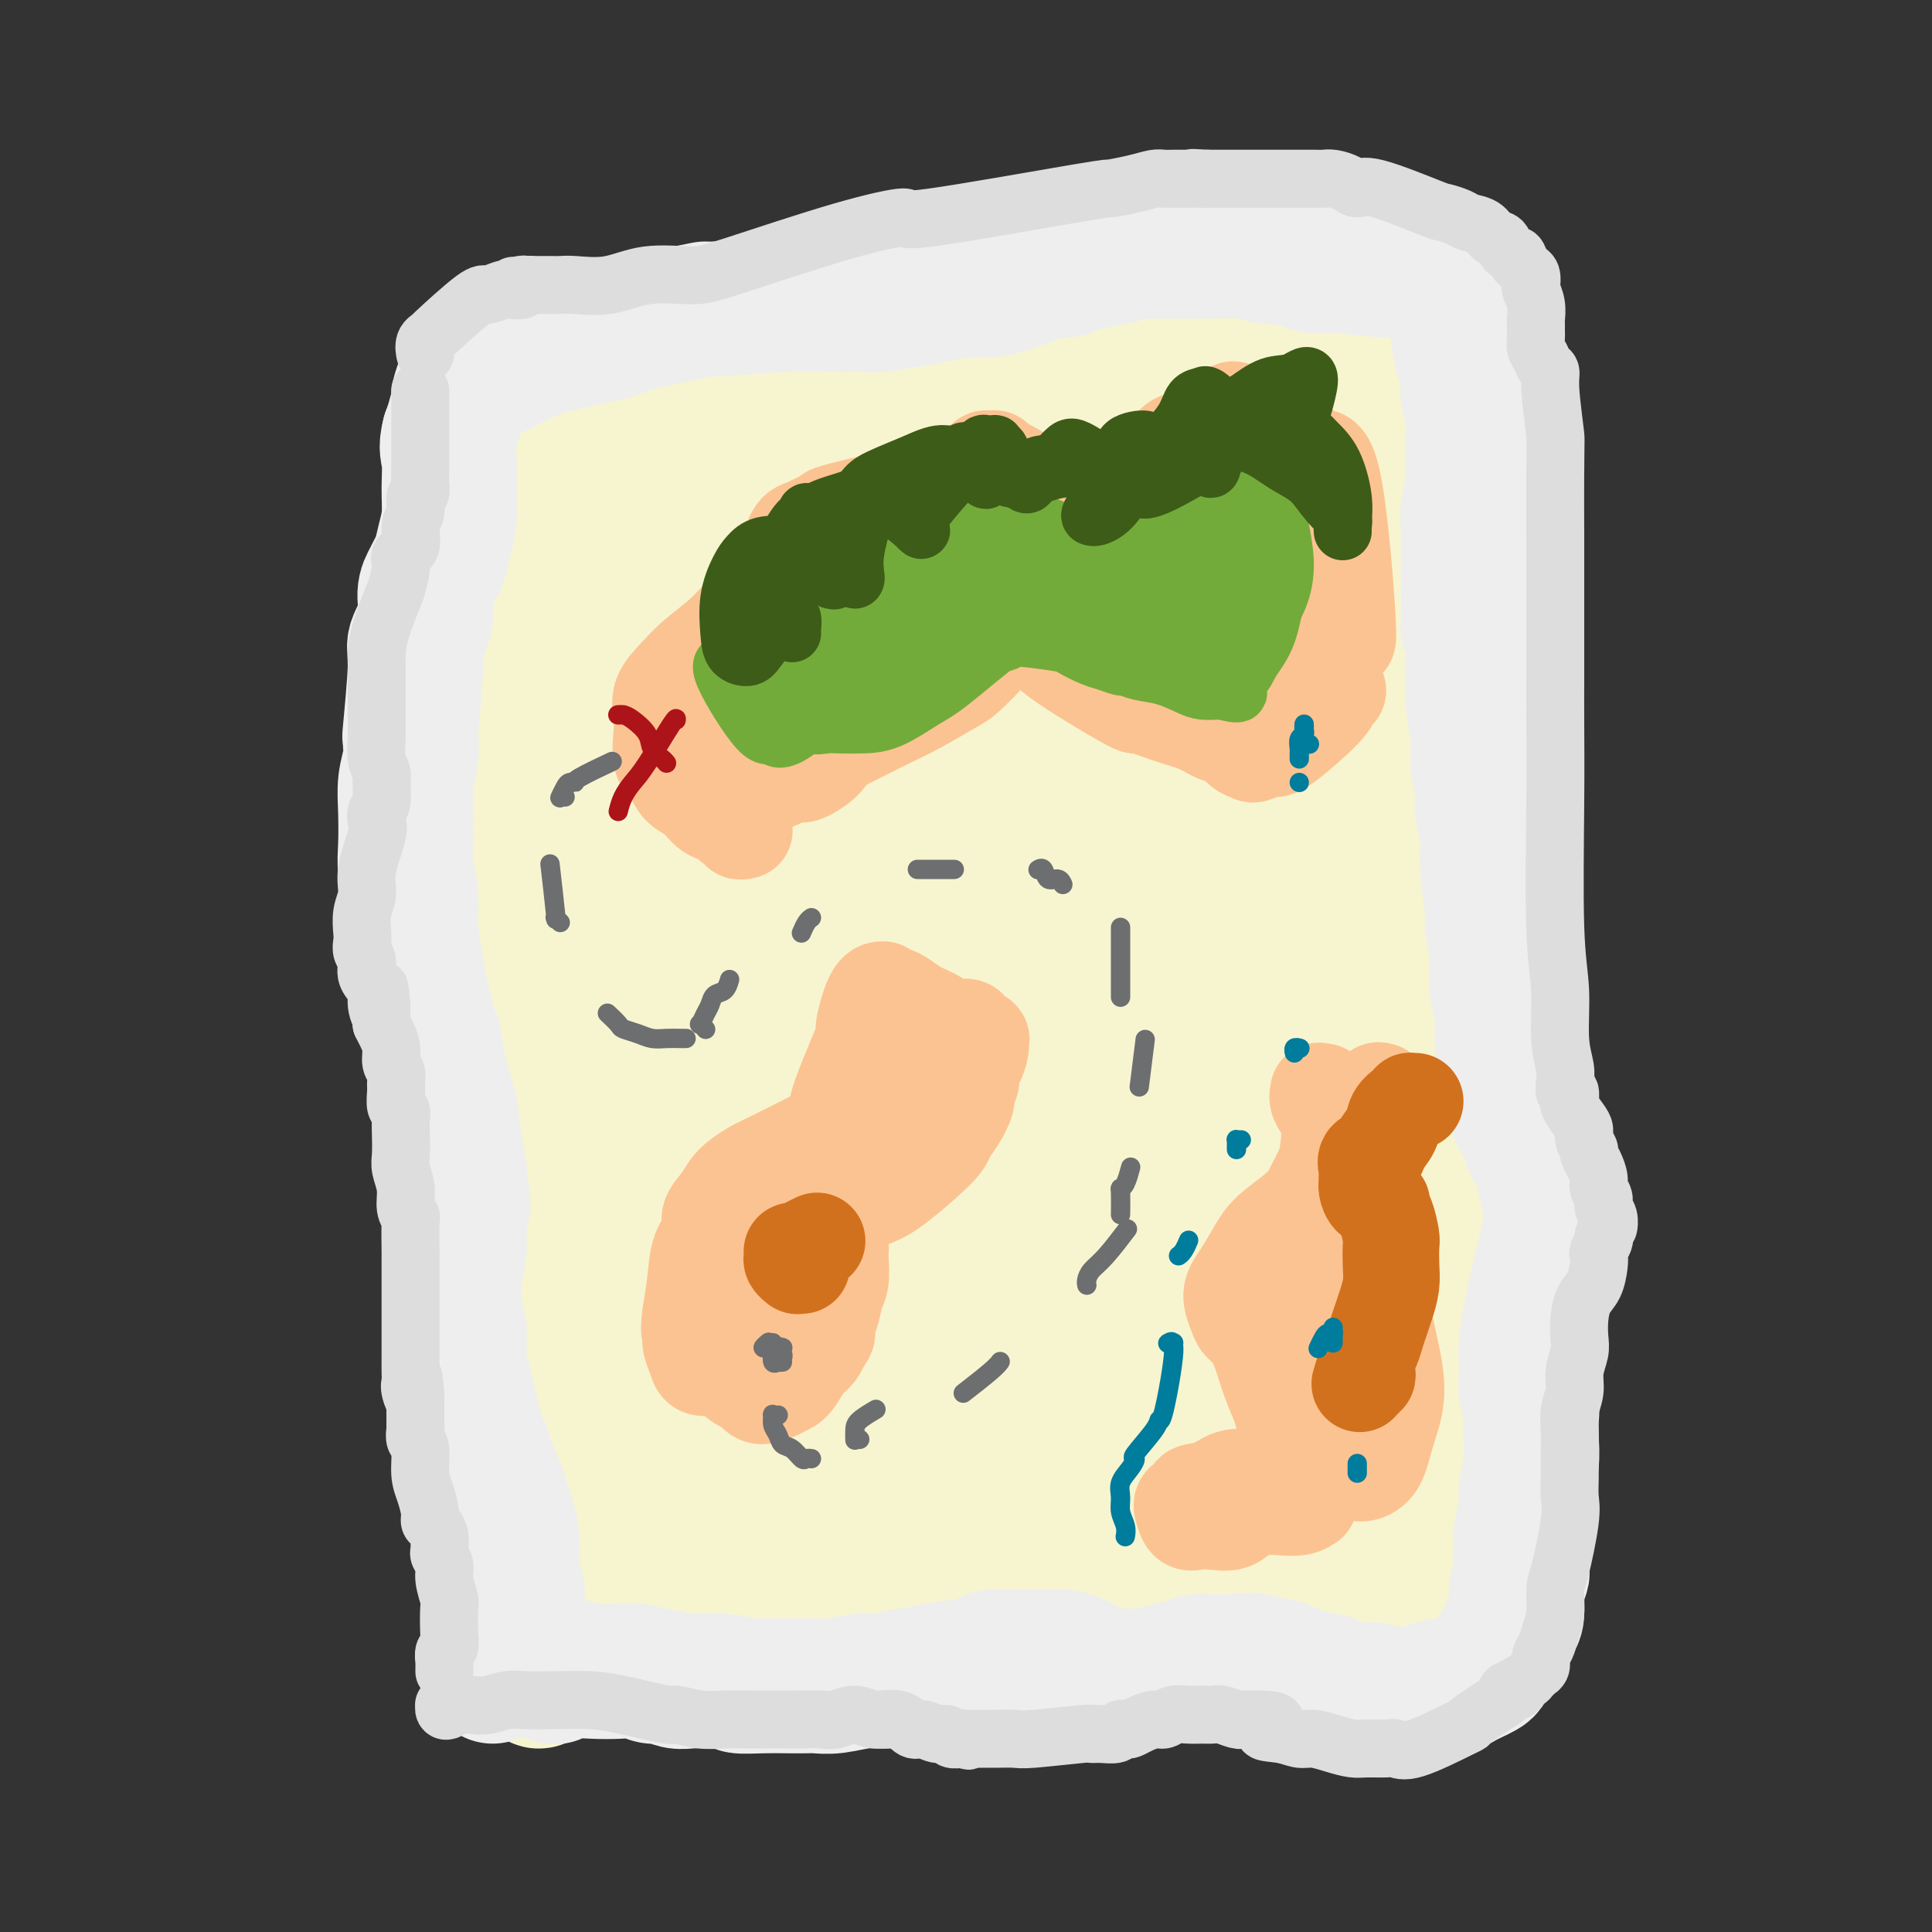 <svg viewBox='0 0 400 400' version='1.1' xmlns='http://www.w3.org/2000/svg' xmlns:xlink='http://www.w3.org/1999/xlink'><rect x="0" y="0" width="400" height="400" fill="#333333" stroke="none"/><g fill='none' stroke='#F7F5D0' stroke-width='28' stroke-linecap='round' stroke-linejoin='round'><path d='M289,77c-0.072,0.006 -0.144,0.013 0,0c0.144,-0.013 0.505,-0.044 0,0c-0.505,0.044 -1.874,0.163 -3,0c-1.126,-0.163 -2.007,-0.607 -4,-1c-1.993,-0.393 -5.097,-0.735 -9,-1c-3.903,-0.265 -8.604,-0.453 -20,0c-11.396,0.453 -29.485,1.548 -42,2c-12.515,0.452 -19.456,0.262 -28,0c-8.544,-0.262 -18.693,-0.595 -27,0c-8.307,0.595 -14.773,2.118 -19,3c-4.227,0.882 -6.215,1.122 -8,2c-1.785,0.878 -3.367,2.394 -4,3c-0.633,0.606 -0.316,0.303 0,0'/><path d='M296,76c-0.438,-0.030 -0.875,-0.060 -1,0c-0.125,0.060 0.063,0.212 0,0c-0.063,-0.212 -0.377,-0.786 -1,-1c-0.623,-0.214 -1.554,-0.069 -3,0c-1.446,0.069 -3.406,0.061 -6,0c-2.594,-0.061 -5.823,-0.174 -9,0c-3.177,0.174 -6.303,0.635 -11,1c-4.697,0.365 -10.966,0.633 -16,1c-5.034,0.367 -8.833,0.835 -13,1c-4.167,0.165 -8.703,0.029 -13,0c-4.297,-0.029 -8.356,0.049 -12,0c-3.644,-0.049 -6.874,-0.224 -10,0c-3.126,0.224 -6.147,0.848 -9,1c-2.853,0.152 -5.536,-0.167 -8,0c-2.464,0.167 -4.708,0.819 -7,1c-2.292,0.181 -4.630,-0.110 -7,0c-2.370,0.110 -4.772,0.621 -7,1c-2.228,0.379 -4.284,0.627 -6,1c-1.716,0.373 -3.093,0.870 -4,1c-0.907,0.130 -1.344,-0.109 -2,0c-0.656,0.109 -1.531,0.564 -2,1c-0.469,0.436 -0.531,0.853 -1,1c-0.469,0.147 -1.346,0.025 -2,0c-0.654,-0.025 -1.084,0.046 -2,0c-0.916,-0.046 -2.318,-0.209 -3,0c-0.682,0.209 -0.644,0.792 -1,1c-0.356,0.208 -1.106,0.042 -2,0c-0.894,-0.042 -1.930,0.040 -3,0c-1.070,-0.040 -2.173,-0.203 -3,0c-0.827,0.203 -1.379,0.772 -2,1c-0.621,0.228 -1.310,0.114 -2,0'/><path d='M128,87c-9.294,1.254 -4.529,0.389 -3,0c1.529,-0.389 -0.178,-0.300 -1,0c-0.822,0.300 -0.760,0.813 -1,1c-0.240,0.187 -0.783,0.050 -1,0c-0.217,-0.050 -0.110,-0.013 0,0c0.110,0.013 0.222,0.004 0,0c-0.222,-0.004 -0.778,-0.001 -1,0c-0.222,0.001 -0.111,0.000 0,0c0.111,-0.000 0.222,-0.000 0,0c-0.222,0.000 -0.777,0.000 -1,0c-0.223,-0.000 -0.112,-0.000 0,0c0.112,0.000 0.226,0.000 0,0c-0.226,-0.000 -0.793,-0.000 -1,0c-0.207,0.000 -0.056,-0.000 0,0c0.056,0.000 0.015,0.000 0,0c-0.015,-0.000 -0.004,-0.000 0,0c0.004,0.000 0.001,0.000 0,0c-0.001,-0.000 0.001,-0.000 0,0c-0.001,0.000 -0.004,0.000 0,0c0.004,-0.000 0.015,-0.001 0,0c-0.015,0.001 -0.056,0.003 0,0c0.056,-0.003 0.209,-0.013 0,0c-0.209,0.013 -0.781,0.048 -1,0c-0.219,-0.048 -0.086,-0.178 0,0c0.086,0.178 0.125,0.665 0,1c-0.125,0.335 -0.415,0.518 -1,1c-0.585,0.482 -1.466,1.265 -2,2c-0.534,0.735 -0.720,1.424 -1,2c-0.280,0.576 -0.652,1.040 -1,2c-0.348,0.960 -0.671,2.417 -1,4c-0.329,1.583 -0.665,3.291 -1,5'/><path d='M111,105c-0.786,2.995 -0.750,3.984 -1,5c-0.250,1.016 -0.785,2.059 -1,3c-0.215,0.941 -0.109,1.778 0,3c0.109,1.222 0.221,2.828 0,4c-0.221,1.172 -0.777,1.909 -1,3c-0.223,1.091 -0.115,2.536 0,4c0.115,1.464 0.237,2.946 0,5c-0.237,2.054 -0.834,4.680 -1,7c-0.166,2.320 0.099,4.334 0,6c-0.099,1.666 -0.563,2.986 -1,4c-0.437,1.014 -0.848,1.723 -1,3c-0.152,1.277 -0.044,3.121 0,5c0.044,1.879 0.026,3.791 0,6c-0.026,2.209 -0.060,4.713 0,7c0.060,2.287 0.212,4.357 0,6c-0.212,1.643 -0.789,2.859 -1,4c-0.211,1.141 -0.057,2.206 0,3c0.057,0.794 0.015,1.318 0,3c-0.015,1.682 -0.004,4.522 0,7c0.004,2.478 0.001,4.594 0,7c-0.001,2.406 -0.000,5.104 0,7c0.000,1.896 0.000,2.991 0,4c-0.000,1.009 -0.000,1.932 0,3c0.000,1.068 0.001,2.280 0,4c-0.001,1.720 -0.004,3.947 0,6c0.004,2.053 0.015,3.931 0,6c-0.015,2.069 -0.056,4.328 0,6c0.056,1.672 0.207,2.758 0,4c-0.207,1.242 -0.774,2.641 -1,4c-0.226,1.359 -0.113,2.680 0,4'/><path d='M103,248c-0.309,15.459 -0.083,6.105 0,4c0.083,-2.105 0.022,3.038 0,6c-0.022,2.962 -0.006,3.743 0,5c0.006,1.257 0.000,2.989 0,4c-0.000,1.011 0.004,1.301 0,2c-0.004,0.699 -0.018,1.808 0,3c0.018,1.192 0.067,2.467 0,3c-0.067,0.533 -0.252,0.324 0,1c0.252,0.676 0.939,2.238 1,4c0.061,1.762 -0.505,3.726 -1,6c-0.495,2.274 -0.920,4.860 -1,6c-0.080,1.140 0.185,0.834 0,2c-0.185,1.166 -0.820,3.804 -1,5c-0.180,1.196 0.095,0.952 0,1c-0.095,0.048 -0.560,0.390 -1,1c-0.440,0.610 -0.854,1.488 -1,2c-0.146,0.512 -0.025,0.659 0,1c0.025,0.341 -0.046,0.876 0,1c0.046,0.124 0.208,-0.164 0,0c-0.208,0.164 -0.788,0.780 -1,1c-0.212,0.220 -0.057,0.045 0,0c0.057,-0.045 0.015,0.039 0,0c-0.015,-0.039 -0.004,-0.203 0,0c0.004,0.203 0.001,0.772 0,1c-0.001,0.228 -0.000,0.114 0,0c0.000,-0.114 0.000,-0.227 0,0c-0.000,0.227 -0.000,0.793 0,1c0.000,0.207 0.000,0.056 0,0c-0.000,-0.056 -0.000,-0.015 0,0c0.000,0.015 0.000,0.004 0,0c-0.000,-0.004 -0.000,-0.002 0,0'/><path d='M98,308c-0.911,4.494 -0.188,1.730 0,1c0.188,-0.730 -0.157,0.575 0,1c0.157,0.425 0.817,-0.031 1,0c0.183,0.031 -0.109,0.548 0,1c0.109,0.452 0.621,0.838 1,1c0.379,0.162 0.626,0.099 1,0c0.374,-0.099 0.874,-0.233 1,0c0.126,0.233 -0.121,0.832 0,1c0.121,0.168 0.610,-0.097 1,0c0.390,0.097 0.682,0.555 1,1c0.318,0.445 0.661,0.878 1,1c0.339,0.122 0.672,-0.066 1,0c0.328,0.066 0.651,0.388 1,1c0.349,0.612 0.723,1.516 1,2c0.277,0.484 0.456,0.548 1,1c0.544,0.452 1.451,1.290 2,2c0.549,0.710 0.739,1.290 1,2c0.261,0.710 0.592,1.548 1,2c0.408,0.452 0.894,0.516 1,1c0.106,0.484 -0.169,1.386 0,2c0.169,0.614 0.781,0.939 1,1c0.219,0.061 0.044,-0.142 0,0c-0.044,0.142 0.044,0.630 0,1c-0.044,0.370 -0.219,0.624 0,1c0.219,0.376 0.832,0.875 1,1c0.168,0.125 -0.110,-0.124 0,0c0.110,0.124 0.607,0.622 1,1c0.393,0.378 0.683,0.637 1,1c0.317,0.363 0.662,0.828 1,1c0.338,0.172 0.668,0.049 1,0c0.332,-0.049 0.666,-0.025 1,0'/><path d='M121,335c3.519,4.400 0.815,1.901 0,1c-0.815,-0.901 0.257,-0.204 1,0c0.743,0.204 1.157,-0.085 2,0c0.843,0.085 2.116,0.544 3,1c0.884,0.456 1.378,0.911 2,1c0.622,0.089 1.372,-0.186 2,0c0.628,0.186 1.135,0.835 2,1c0.865,0.165 2.087,-0.152 3,0c0.913,0.152 1.517,0.772 2,1c0.483,0.228 0.845,0.062 3,0c2.155,-0.062 6.103,-0.020 8,0c1.897,0.020 1.744,0.020 2,0c0.256,-0.020 0.921,-0.058 2,0c1.079,0.058 2.570,0.212 4,0c1.430,-0.212 2.798,-0.789 4,-1c1.202,-0.211 2.239,-0.057 3,0c0.761,0.057 1.246,0.015 2,0c0.754,-0.015 1.777,-0.004 3,0c1.223,0.004 2.644,0.001 4,0c1.356,-0.001 2.645,-0.001 4,0c1.355,0.001 2.775,0.004 4,0c1.225,-0.004 2.253,-0.015 3,0c0.747,0.015 1.211,0.057 2,0c0.789,-0.057 1.902,-0.211 3,0c1.098,0.211 2.179,0.789 3,1c0.821,0.211 1.381,0.057 2,0c0.619,-0.057 1.299,-0.015 2,0c0.701,0.015 1.425,0.004 2,0c0.575,-0.004 1.001,-0.001 2,0c0.999,0.001 2.571,0.000 4,0c1.429,-0.000 2.714,-0.000 4,0'/><path d='M208,340c11.083,0.004 5.290,0.015 4,0c-1.290,-0.015 1.924,-0.055 4,0c2.076,0.055 3.015,0.207 4,0c0.985,-0.207 2.016,-0.773 3,-1c0.984,-0.227 1.920,-0.116 3,0c1.080,0.116 2.302,0.237 4,0c1.698,-0.237 3.870,-0.833 6,-1c2.130,-0.167 4.219,0.095 6,0c1.781,-0.095 3.256,-0.548 5,-1c1.744,-0.452 3.759,-0.905 5,-1c1.241,-0.095 1.710,0.168 2,0c0.290,-0.168 0.401,-0.767 2,-1c1.599,-0.233 4.685,-0.101 6,0c1.315,0.101 0.860,0.172 1,0c0.140,-0.172 0.877,-0.586 2,-1c1.123,-0.414 2.633,-0.828 4,-1c1.367,-0.172 2.592,-0.101 4,0c1.408,0.101 3.000,0.233 4,0c1.000,-0.233 1.408,-0.832 2,-1c0.592,-0.168 1.367,0.095 2,0c0.633,-0.095 1.125,-0.547 2,-1c0.875,-0.453 2.133,-0.906 3,-1c0.867,-0.094 1.343,0.171 2,0c0.657,-0.171 1.497,-0.778 2,-1c0.503,-0.222 0.671,-0.060 1,0c0.329,0.060 0.820,0.016 1,0c0.180,-0.016 0.048,-0.004 0,0c-0.048,0.004 -0.013,0.001 0,0c0.013,-0.001 0.004,-0.000 0,0c-0.004,0.000 -0.002,0.000 0,0'/><path d='M292,329c13.028,-1.950 3.599,-1.326 0,-1c-3.599,0.326 -1.369,0.354 0,0c1.369,-0.354 1.876,-1.092 2,-2c0.124,-0.908 -0.136,-1.988 0,-3c0.136,-1.012 0.666,-1.956 1,-3c0.334,-1.044 0.470,-2.189 1,-3c0.530,-0.811 1.453,-1.289 2,-2c0.547,-0.711 0.719,-1.654 1,-3c0.281,-1.346 0.670,-3.096 1,-4c0.330,-0.904 0.599,-0.964 1,-2c0.401,-1.036 0.934,-3.050 1,-4c0.066,-0.950 -0.333,-0.837 0,-2c0.333,-1.163 1.399,-3.603 2,-6c0.601,-2.397 0.735,-4.752 1,-6c0.265,-1.248 0.659,-1.389 1,-2c0.341,-0.611 0.627,-1.694 1,-3c0.373,-1.306 0.832,-2.837 1,-4c0.168,-1.163 0.046,-1.957 0,-3c-0.046,-1.043 -0.015,-2.333 0,-4c0.015,-1.667 0.015,-3.710 0,-6c-0.015,-2.290 -0.046,-4.827 0,-7c0.046,-2.173 0.168,-3.983 0,-6c-0.168,-2.017 -0.626,-4.242 -1,-7c-0.374,-2.758 -0.663,-6.049 -1,-10c-0.337,-3.951 -0.723,-8.563 -1,-13c-0.277,-4.437 -0.444,-8.700 -1,-13c-0.556,-4.300 -1.499,-8.637 -2,-12c-0.501,-3.363 -0.558,-5.752 -1,-10c-0.442,-4.248 -1.269,-10.357 -2,-17c-0.731,-6.643 -1.365,-13.822 -2,-21'/><path d='M297,150c-1.930,-22.130 -1.254,-12.956 -1,-11c0.254,1.956 0.086,-3.306 0,-6c-0.086,-2.694 -0.090,-2.819 0,-4c0.090,-1.181 0.274,-3.417 0,-7c-0.274,-3.583 -1.005,-8.515 -1,-12c0.005,-3.485 0.748,-5.525 1,-7c0.252,-1.475 0.015,-2.385 0,-3c-0.015,-0.615 0.193,-0.934 0,-1c-0.193,-0.066 -0.788,0.123 -1,0c-0.212,-0.123 -0.042,-0.558 0,-1c0.042,-0.442 -0.046,-0.892 0,-1c0.046,-0.108 0.225,0.126 0,0c-0.225,-0.126 -0.855,-0.613 -1,-1c-0.145,-0.387 0.193,-0.675 0,-1c-0.193,-0.325 -0.918,-0.688 -2,-1c-1.082,-0.312 -2.522,-0.575 -6,-1c-3.478,-0.425 -8.994,-1.014 -12,-1c-3.006,0.014 -3.502,0.630 -7,1c-3.498,0.370 -9.998,0.492 -18,1c-8.002,0.508 -17.506,1.401 -25,2c-7.494,0.599 -12.979,0.903 -18,1c-5.021,0.097 -9.577,-0.012 -13,0c-3.423,0.012 -5.714,0.147 -8,0c-2.286,-0.147 -4.566,-0.575 -7,-1c-2.434,-0.425 -5.022,-0.846 -7,-1c-1.978,-0.154 -3.346,-0.041 -5,0c-1.654,0.041 -3.592,0.011 -5,0c-1.408,-0.011 -2.285,-0.003 -3,0c-0.715,0.003 -1.270,0.001 -2,0c-0.730,-0.001 -1.637,-0.000 -2,0c-0.363,0.000 -0.181,0.000 0,0'/><path d='M154,95c-21.285,0.154 -5.498,0.041 0,0c5.498,-0.041 0.708,-0.008 -1,0c-1.708,0.008 -0.335,-0.009 0,0c0.335,0.009 -0.367,0.044 -1,0c-0.633,-0.044 -1.198,-0.166 -2,0c-0.802,0.166 -1.843,0.622 -3,1c-1.157,0.378 -2.432,0.678 -4,1c-1.568,0.322 -3.429,0.664 -5,1c-1.571,0.336 -2.852,0.664 -4,1c-1.148,0.336 -2.164,0.678 -3,1c-0.836,0.322 -1.492,0.622 -2,1c-0.508,0.378 -0.868,0.833 -1,1c-0.132,0.167 -0.035,0.045 0,0c0.035,-0.045 0.009,-0.012 0,0c-0.009,0.012 -0.003,0.003 0,0c0.003,-0.003 0.001,-0.001 0,0c-0.001,0.001 -0.000,0.000 0,0c0.000,-0.000 0.000,-0.000 0,0c-0.000,0.000 0.000,0.000 0,0c-0.000,-0.000 -0.000,-0.000 0,0c0.000,0.000 0.001,0.001 0,0c-0.001,-0.001 -0.003,-0.004 0,0c0.003,0.004 0.010,0.016 0,0c-0.010,-0.016 -0.036,-0.061 0,0c0.036,0.061 0.133,0.227 0,0c-0.133,-0.227 -0.497,-0.848 -1,-1c-0.503,-0.152 -1.145,0.165 -2,0c-0.855,-0.165 -1.922,-0.814 -3,-1c-1.078,-0.186 -2.165,0.090 -3,0c-0.835,-0.090 -1.417,-0.545 -2,-1'/><path d='M117,99c-2.128,-0.630 -1.947,-0.705 -2,-1c-0.053,-0.295 -0.340,-0.811 -1,-1c-0.660,-0.189 -1.693,-0.051 -2,0c-0.307,0.051 0.113,0.014 0,0c-0.113,-0.014 -0.761,-0.006 -1,0c-0.239,0.006 -0.071,0.010 0,0c0.071,-0.010 0.045,-0.033 0,0c-0.045,0.033 -0.110,0.123 0,0c0.110,-0.123 0.394,-0.458 0,0c-0.394,0.458 -1.464,1.709 -2,3c-0.536,1.291 -0.536,2.621 -1,5c-0.464,2.379 -1.392,5.805 -2,8c-0.608,2.195 -0.895,3.157 -1,6c-0.105,2.843 -0.027,7.567 0,10c0.027,2.433 0.003,2.575 0,3c-0.003,0.425 0.015,1.133 0,3c-0.015,1.867 -0.065,4.894 0,7c0.065,2.106 0.243,3.291 0,5c-0.243,1.709 -0.908,3.943 -1,5c-0.092,1.057 0.390,0.937 0,4c-0.390,3.063 -1.652,9.309 -2,12c-0.348,2.691 0.219,1.828 0,4c-0.219,2.172 -1.224,7.378 -2,10c-0.776,2.622 -1.322,2.661 -2,4c-0.678,1.339 -1.488,3.978 -2,7c-0.512,3.022 -0.726,6.426 -1,9c-0.274,2.574 -0.610,4.319 -1,6c-0.390,1.681 -0.836,3.299 -1,5c-0.164,1.701 -0.047,3.486 0,6c0.047,2.514 0.023,5.757 0,9'/><path d='M93,228c-1.301,12.695 0.947,8.434 2,8c1.053,-0.434 0.912,2.959 1,5c0.088,2.041 0.405,2.729 1,4c0.595,1.271 1.467,3.127 2,5c0.533,1.873 0.727,3.765 1,6c0.273,2.235 0.624,4.812 1,7c0.376,2.188 0.776,3.987 1,5c0.224,1.013 0.270,1.242 0,2c-0.270,0.758 -0.857,2.046 -1,3c-0.143,0.954 0.158,1.575 0,2c-0.158,0.425 -0.773,0.653 -1,1c-0.227,0.347 -0.065,0.813 0,1c0.065,0.187 0.032,0.093 0,0'/><path d='M142,98c-0.242,-0.582 -0.485,-1.164 -1,-1c-0.515,0.164 -1.304,1.075 -2,1c-0.696,-0.075 -1.299,-1.135 -5,8c-3.701,9.135 -10.502,28.466 -13,50c-2.498,21.534 -0.695,45.272 3,70c3.695,24.728 9.281,50.448 13,69c3.719,18.552 5.570,29.937 6,35c0.430,5.063 -0.560,3.802 -1,3c-0.440,-0.802 -0.331,-1.147 -1,-9c-0.669,-7.853 -2.117,-23.213 -3,-39c-0.883,-15.787 -1.201,-31.999 -1,-51c0.201,-19.001 0.920,-40.789 2,-61c1.080,-20.211 2.519,-38.845 4,-51c1.481,-12.155 3.003,-17.832 4,-20c0.997,-2.168 1.469,-0.827 2,0c0.531,0.827 1.121,1.142 0,4c-1.121,2.858 -3.952,8.260 -7,20c-3.048,11.740 -6.314,29.818 -9,50c-2.686,20.182 -4.794,42.467 -6,63c-1.206,20.533 -1.510,39.314 -2,53c-0.490,13.686 -1.167,22.277 -2,26c-0.833,3.723 -1.824,2.579 -2,1c-0.176,-1.579 0.463,-3.594 1,-13c0.537,-9.406 0.974,-26.203 2,-47c1.026,-20.797 2.643,-45.596 5,-70c2.357,-24.404 5.455,-48.415 8,-66c2.545,-17.585 4.538,-28.744 5,-34c0.462,-5.256 -0.606,-4.607 -3,-3c-2.394,1.607 -6.112,4.174 -11,13c-4.888,8.826 -10.944,23.913 -17,39'/><path d='M111,138c-5.809,15.465 -11.830,34.629 -15,56c-3.170,21.371 -3.488,44.949 -2,67c1.488,22.051 4.783,42.574 8,57c3.217,14.426 6.355,22.756 8,27c1.645,4.244 1.796,4.402 3,-2c1.204,-6.402 3.461,-19.363 6,-37c2.539,-17.637 5.360,-39.950 9,-63c3.640,-23.050 8.098,-46.838 12,-69c3.902,-22.162 7.247,-42.697 10,-57c2.753,-14.303 4.914,-22.375 7,-26c2.086,-3.625 4.097,-2.802 3,2c-1.097,4.802 -5.301,13.582 -9,29c-3.699,15.418 -6.893,37.474 -8,60c-1.107,22.526 -0.126,45.522 1,65c1.126,19.478 2.398,35.438 3,45c0.602,9.562 0.535,12.725 1,14c0.465,1.275 1.462,0.663 2,-8c0.538,-8.663 0.617,-25.377 2,-46c1.383,-20.623 4.072,-45.157 7,-68c2.928,-22.843 6.097,-43.996 9,-60c2.903,-16.004 5.541,-26.858 7,-33c1.459,-6.142 1.738,-7.573 2,-8c0.262,-0.427 0.506,0.148 0,2c-0.506,1.852 -1.761,4.979 -5,16c-3.239,11.021 -8.462,29.937 -12,52c-3.538,22.063 -5.392,47.275 -5,72c0.392,24.725 3.029,48.964 6,67c2.971,18.036 6.278,29.867 8,35c1.722,5.133 1.861,3.566 2,2'/><path d='M171,329c1.855,4.843 1.491,-1.550 2,-11c0.509,-9.450 1.889,-21.957 3,-40c1.111,-18.043 1.953,-41.621 4,-66c2.047,-24.379 5.298,-49.558 8,-71c2.702,-21.442 4.856,-39.146 6,-48c1.144,-8.854 1.277,-8.859 1,-8c-0.277,0.859 -0.965,2.582 -4,9c-3.035,6.418 -8.419,17.532 -13,34c-4.581,16.468 -8.360,38.291 -9,65c-0.640,26.709 1.859,58.305 5,82c3.141,23.695 6.923,39.489 10,47c3.077,7.511 5.450,6.740 7,6c1.550,-0.740 2.276,-1.450 3,-7c0.724,-5.550 1.445,-15.939 2,-30c0.555,-14.061 0.943,-31.793 2,-49c1.057,-17.207 2.784,-33.890 6,-64c3.216,-30.110 7.921,-73.646 10,-91c2.079,-17.354 1.530,-8.524 0,-2c-1.530,6.524 -4.043,10.742 -8,21c-3.957,10.258 -9.357,26.554 -12,51c-2.643,24.446 -2.529,57.041 0,87c2.529,29.959 7.471,57.281 12,74c4.529,16.719 8.643,22.835 12,24c3.357,1.165 5.957,-2.620 8,-9c2.043,-6.380 3.528,-15.356 5,-28c1.472,-12.644 2.931,-28.956 4,-46c1.069,-17.044 1.749,-34.820 3,-57c1.251,-22.180 3.072,-48.766 4,-69c0.928,-20.234 0.964,-34.117 1,-48'/><path d='M243,85c0.905,-28.632 -0.834,-13.210 -2,-8c-1.166,5.210 -1.760,0.210 -4,3c-2.240,2.790 -6.125,13.370 -11,27c-4.875,13.630 -10.741,30.311 -13,54c-2.259,23.689 -0.910,54.387 3,81c3.910,26.613 10.383,49.143 16,64c5.617,14.857 10.380,22.042 14,24c3.620,1.958 6.097,-1.309 8,-5c1.903,-3.691 3.232,-7.805 4,-17c0.768,-9.195 0.974,-23.471 2,-40c1.026,-16.529 2.874,-35.311 5,-53c2.126,-17.689 4.532,-34.284 3,-59c-1.532,-24.716 -7.003,-57.553 -9,-70c-1.997,-12.447 -0.520,-4.505 -2,4c-1.480,8.505 -5.916,17.574 -10,34c-4.084,16.426 -7.817,40.208 -6,69c1.817,28.792 9.185,62.593 17,89c7.815,26.407 16.078,45.419 22,55c5.922,9.581 9.502,9.732 11,9c1.498,-0.732 0.913,-2.348 1,-9c0.087,-6.652 0.848,-18.342 0,-33c-0.848,-14.658 -3.303,-32.284 -5,-51c-1.697,-18.716 -2.635,-38.521 -4,-58c-1.365,-19.479 -3.157,-38.631 -4,-52c-0.843,-13.369 -0.737,-20.955 -1,-23c-0.263,-2.045 -0.897,1.449 -1,3c-0.103,1.551 0.323,1.158 -1,4c-1.323,2.842 -4.395,8.919 -6,21c-1.605,12.081 -1.744,30.166 1,50c2.744,19.834 8.372,41.417 14,63'/><path d='M285,261c4.656,17.919 9.298,31.218 11,38c1.702,6.782 0.466,7.049 0,5c-0.466,-2.049 -0.161,-6.412 0,-15c0.161,-8.588 0.178,-21.400 0,-34c-0.178,-12.600 -0.553,-24.988 -2,-39c-1.447,-14.012 -3.968,-29.647 -8,-44c-4.032,-14.353 -9.574,-27.426 -13,-39c-3.426,-11.574 -4.736,-21.651 -5,-27c-0.264,-5.349 0.517,-5.970 1,-9c0.483,-3.030 0.669,-8.470 1,-16c0.331,-7.530 0.809,-17.152 1,-21c0.191,-3.848 0.096,-1.924 0,0'/></g>
<g fill='none' stroke='#EEEEEE' stroke-width='28' stroke-linecap='round' stroke-linejoin='round'><path d='M118,345c-0.022,0.030 -0.044,0.061 0,0c0.044,-0.061 0.155,-0.212 0,0c-0.155,0.212 -0.578,0.789 -1,1c-0.422,0.211 -0.845,0.057 -1,0c-0.155,-0.057 -0.041,-0.015 0,0c0.041,0.015 0.011,0.004 0,0c-0.011,-0.004 -0.003,-0.001 0,0c0.003,0.001 0.001,0.000 0,0c-0.001,-0.000 -0.001,0.000 0,0c0.001,-0.000 0.001,-0.001 0,0c-0.001,0.001 -0.004,0.004 0,0c0.004,-0.004 0.015,-0.015 0,0c-0.015,0.015 -0.057,0.057 0,0c0.057,-0.057 0.213,-0.211 0,0c-0.213,0.211 -0.794,0.789 -1,1c-0.206,0.211 -0.037,0.056 0,0c0.037,-0.056 -0.059,-0.014 0,0c0.059,0.014 0.272,0.000 0,0c-0.272,-0.000 -1.029,0.014 -1,0c0.029,-0.014 0.843,-0.056 1,0c0.157,0.056 -0.341,0.210 0,0c0.341,-0.210 1.523,-0.784 3,-1c1.477,-0.216 3.248,-0.073 5,0c1.752,0.073 3.484,0.076 5,0c1.516,-0.076 2.816,-0.231 4,0c1.184,0.231 2.251,0.846 3,1c0.749,0.154 1.180,-0.155 2,0c0.820,0.155 2.028,0.772 3,1c0.972,0.228 1.706,0.065 3,0c1.294,-0.065 3.147,-0.033 5,0'/><path d='M148,348c6.000,0.381 4.498,0.834 5,1c0.502,0.166 3.006,0.046 5,0c1.994,-0.046 3.477,-0.016 5,0c1.523,0.016 3.086,0.020 4,0c0.914,-0.020 1.178,-0.062 2,0c0.822,0.062 2.202,0.228 4,0c1.798,-0.228 4.013,-0.848 6,-1c1.987,-0.152 3.746,0.166 5,0c1.254,-0.166 2.004,-0.814 3,-1c0.996,-0.186 2.239,0.091 3,0c0.761,-0.091 1.039,-0.550 3,-1c1.961,-0.450 5.606,-0.891 7,-1c1.394,-0.109 0.536,0.115 1,0c0.464,-0.115 2.248,-0.567 3,-1c0.752,-0.433 0.470,-0.845 2,-1c1.530,-0.155 4.871,-0.053 7,0c2.129,0.053 3.045,0.055 4,0c0.955,-0.055 1.950,-0.169 3,0c1.050,0.169 2.156,0.619 3,1c0.844,0.381 1.425,0.691 2,1c0.575,0.309 1.143,0.616 2,1c0.857,0.384 2.004,0.846 3,1c0.996,0.154 1.842,-0.001 3,0c1.158,0.001 2.628,0.158 4,0c1.372,-0.158 2.647,-0.631 4,-1c1.353,-0.369 2.785,-0.635 4,-1c1.215,-0.365 2.212,-0.830 3,-1c0.788,-0.170 1.366,-0.046 2,0c0.634,0.046 1.325,0.012 2,0c0.675,-0.012 1.336,-0.004 2,0c0.664,0.004 1.332,0.002 2,0'/><path d='M256,344c4.685,-0.496 3.398,-0.235 4,0c0.602,0.235 3.092,0.446 5,1c1.908,0.554 3.233,1.453 5,2c1.767,0.547 3.975,0.742 5,1c1.025,0.258 0.866,0.578 2,1c1.134,0.422 3.559,0.947 5,1c1.441,0.053 1.896,-0.367 3,0c1.104,0.367 2.855,1.520 4,2c1.145,0.480 1.682,0.287 2,0c0.318,-0.287 0.417,-0.668 1,-1c0.583,-0.332 1.650,-0.614 3,-1c1.350,-0.386 2.981,-0.877 4,-1c1.019,-0.123 1.425,0.123 2,0c0.575,-0.123 1.320,-0.614 2,-1c0.680,-0.386 1.296,-0.667 2,-1c0.704,-0.333 1.498,-0.718 2,-1c0.502,-0.282 0.713,-0.461 1,-1c0.287,-0.539 0.651,-1.439 1,-2c0.349,-0.561 0.685,-0.784 1,-1c0.315,-0.216 0.610,-0.425 1,-1c0.390,-0.575 0.874,-1.515 1,-2c0.126,-0.485 -0.106,-0.515 0,-1c0.106,-0.485 0.550,-1.424 1,-2c0.450,-0.576 0.905,-0.788 1,-2c0.095,-1.212 -0.172,-3.424 0,-5c0.172,-1.576 0.781,-2.516 1,-3c0.219,-0.484 0.048,-0.511 0,-1c-0.048,-0.489 0.025,-1.439 0,-3c-0.025,-1.561 -0.150,-3.732 0,-5c0.150,-1.268 0.575,-1.634 1,-2'/><path d='M316,315c0.249,-4.001 -0.128,-4.503 0,-6c0.128,-1.497 0.763,-3.990 1,-6c0.237,-2.010 0.078,-3.539 0,-5c-0.078,-1.461 -0.073,-2.855 0,-4c0.073,-1.145 0.215,-2.040 0,-3c-0.215,-0.960 -0.787,-1.984 -1,-3c-0.213,-1.016 -0.068,-2.023 0,-3c0.068,-0.977 0.058,-1.925 0,-3c-0.058,-1.075 -0.166,-2.277 0,-4c0.166,-1.723 0.605,-3.966 1,-6c0.395,-2.034 0.747,-3.858 1,-5c0.253,-1.142 0.409,-1.600 1,-4c0.591,-2.400 1.619,-6.741 2,-9c0.381,-2.259 0.114,-2.436 0,-3c-0.114,-0.564 -0.077,-1.515 0,-2c0.077,-0.485 0.194,-0.504 0,-1c-0.194,-0.496 -0.700,-1.470 -1,-3c-0.300,-1.530 -0.396,-3.618 -1,-5c-0.604,-1.382 -1.716,-2.058 -2,-3c-0.284,-0.942 0.261,-2.150 0,-3c-0.261,-0.850 -1.326,-1.343 -2,-2c-0.674,-0.657 -0.955,-1.478 -1,-2c-0.045,-0.522 0.147,-0.743 0,-2c-0.147,-1.257 -0.631,-3.548 -1,-5c-0.369,-1.452 -0.621,-2.063 -1,-3c-0.379,-0.937 -0.885,-2.200 -1,-4c-0.115,-1.800 0.161,-4.139 0,-6c-0.161,-1.861 -0.760,-3.246 -1,-5c-0.240,-1.754 -0.120,-3.877 0,-6'/><path d='M310,199c-0.089,-3.391 0.187,-3.368 0,-4c-0.187,-0.632 -0.838,-1.919 -1,-3c-0.162,-1.081 0.167,-1.955 0,-4c-0.167,-2.045 -0.828,-5.261 -1,-8c-0.172,-2.739 0.146,-5.002 0,-7c-0.146,-1.998 -0.756,-3.732 -1,-5c-0.244,-1.268 -0.122,-2.070 0,-3c0.122,-0.930 0.244,-1.986 0,-3c-0.244,-1.014 -0.854,-1.985 -1,-4c-0.146,-2.015 0.171,-5.074 0,-7c-0.171,-1.926 -0.831,-2.720 -1,-6c-0.169,-3.280 0.151,-9.047 0,-12c-0.151,-2.953 -0.774,-3.091 -1,-3c-0.226,0.091 -0.057,0.411 0,-2c0.057,-2.411 0.001,-7.551 0,-11c-0.001,-3.449 0.052,-5.205 0,-7c-0.052,-1.795 -0.210,-3.629 0,-5c0.210,-1.371 0.789,-2.277 1,-3c0.211,-0.723 0.053,-1.261 0,-2c-0.053,-0.739 -0.000,-1.679 0,-3c0.000,-1.321 -0.052,-3.021 0,-5c0.052,-1.979 0.210,-4.235 0,-6c-0.210,-1.765 -0.788,-3.039 -1,-4c-0.212,-0.961 -0.060,-1.608 0,-2c0.060,-0.392 0.026,-0.528 0,-1c-0.026,-0.472 -0.046,-1.281 0,-2c0.046,-0.719 0.156,-1.348 0,-2c-0.156,-0.652 -0.578,-1.326 -1,-2'/><path d='M303,73c-1.022,-19.619 -0.078,-5.665 0,-1c0.078,4.665 -0.711,0.042 -1,-2c-0.289,-2.042 -0.076,-1.504 0,-2c0.076,-0.496 0.017,-2.028 0,-3c-0.017,-0.972 0.009,-1.386 0,-2c-0.009,-0.614 -0.052,-1.429 0,-2c0.052,-0.571 0.200,-0.897 0,-1c-0.200,-0.103 -0.747,0.016 -1,0c-0.253,-0.016 -0.211,-0.166 0,0c0.211,0.166 0.591,0.648 0,0c-0.591,-0.648 -2.153,-2.426 -3,-3c-0.847,-0.574 -0.979,0.057 -2,0c-1.021,-0.057 -2.930,-0.803 -4,-1c-1.070,-0.197 -1.300,0.153 -4,0c-2.700,-0.153 -7.869,-0.811 -11,-1c-3.131,-0.189 -4.222,0.089 -5,0c-0.778,-0.089 -1.242,-0.546 -3,-1c-1.758,-0.454 -4.809,-0.906 -6,-1c-1.191,-0.094 -0.520,0.171 -1,0c-0.480,-0.171 -2.110,-0.779 -5,-1c-2.890,-0.221 -7.041,-0.056 -9,0c-1.959,0.056 -1.728,0.004 -3,0c-1.272,-0.004 -4.048,0.040 -6,0c-1.952,-0.040 -3.078,-0.164 -4,0c-0.922,0.164 -1.638,0.617 -3,1c-1.362,0.383 -3.371,0.697 -5,1c-1.629,0.303 -2.880,0.597 -4,1c-1.120,0.403 -2.109,0.916 -3,1c-0.891,0.084 -1.683,-0.262 -3,0c-1.317,0.262 -3.158,1.131 -5,2'/><path d='M212,58c-4.055,1.091 -2.694,0.818 -3,1c-0.306,0.182 -2.279,0.818 -4,1c-1.721,0.182 -3.190,-0.091 -5,0c-1.810,0.091 -3.961,0.546 -6,1c-2.039,0.454 -3.967,0.907 -5,1c-1.033,0.093 -1.172,-0.172 -2,0c-0.828,0.172 -2.347,0.782 -4,1c-1.653,0.218 -3.441,0.044 -5,0c-1.559,-0.044 -2.888,0.043 -5,0c-2.112,-0.043 -5.008,-0.216 -10,0c-4.992,0.216 -12.081,0.821 -15,1c-2.919,0.179 -1.670,-0.068 -2,0c-0.330,0.068 -2.240,0.452 -5,1c-2.760,0.548 -6.368,1.259 -9,2c-2.632,0.741 -4.286,1.511 -6,2c-1.714,0.489 -3.488,0.698 -5,1c-1.512,0.302 -2.764,0.698 -4,1c-1.236,0.302 -2.458,0.511 -4,1c-1.542,0.489 -3.403,1.259 -5,2c-1.597,0.741 -2.928,1.452 -4,2c-1.072,0.548 -1.883,0.932 -3,1c-1.117,0.068 -2.538,-0.181 -3,0c-0.462,0.181 0.035,0.791 0,1c-0.035,0.209 -0.601,0.016 -1,0c-0.399,-0.016 -0.632,0.145 -1,1c-0.368,0.855 -0.872,2.404 -1,3c-0.128,0.596 0.119,0.237 0,1c-0.119,0.763 -0.606,2.646 -1,4c-0.394,1.354 -0.697,2.177 -1,3'/><path d='M93,90c-0.770,2.859 -0.195,3.508 0,5c0.195,1.492 0.011,3.828 0,6c-0.011,2.172 0.152,4.181 0,6c-0.152,1.819 -0.619,3.447 -1,5c-0.381,1.553 -0.674,3.029 -1,4c-0.326,0.971 -0.684,1.436 -1,2c-0.316,0.564 -0.592,1.225 -1,2c-0.408,0.775 -0.950,1.663 -1,3c-0.050,1.337 0.393,3.122 0,5c-0.393,1.878 -1.621,3.849 -2,5c-0.379,1.151 0.091,1.482 0,5c-0.091,3.518 -0.742,10.224 -1,13c-0.258,2.776 -0.121,1.624 0,2c0.121,0.376 0.228,2.280 0,4c-0.228,1.720 -0.789,3.255 -1,5c-0.211,1.745 -0.071,3.700 0,6c0.071,2.300 0.075,4.945 0,7c-0.075,2.055 -0.227,3.519 0,5c0.227,1.481 0.834,2.979 1,5c0.166,2.021 -0.110,4.565 0,7c0.110,2.435 0.607,4.761 1,7c0.393,2.239 0.682,4.393 1,6c0.318,1.607 0.666,2.668 1,4c0.334,1.332 0.652,2.934 1,4c0.348,1.066 0.724,1.596 1,3c0.276,1.404 0.452,3.683 1,6c0.548,2.317 1.466,4.673 2,7c0.534,2.327 0.682,4.627 1,7c0.318,2.373 0.805,4.821 1,6c0.195,1.179 0.097,1.090 0,1'/><path d='M95,243c1.701,10.561 0.452,5.462 0,4c-0.452,-1.462 -0.107,0.713 0,3c0.107,2.287 -0.025,4.685 0,6c0.025,1.315 0.207,1.547 0,3c-0.207,1.453 -0.802,4.128 -1,6c-0.198,1.872 0.000,2.939 0,4c-0.000,1.061 -0.200,2.114 0,3c0.200,0.886 0.799,1.605 1,3c0.201,1.395 0.003,3.467 0,5c-0.003,1.533 0.188,2.529 1,6c0.812,3.471 2.245,9.419 3,12c0.755,2.581 0.832,1.795 1,2c0.168,0.205 0.427,1.399 1,3c0.573,1.601 1.459,3.607 2,5c0.541,1.393 0.737,2.173 1,3c0.263,0.827 0.592,1.702 1,3c0.408,1.298 0.895,3.019 1,5c0.105,1.981 -0.171,4.221 0,6c0.171,1.779 0.789,3.097 1,4c0.211,0.903 0.015,1.390 0,2c-0.015,0.610 0.151,1.342 0,2c-0.151,0.658 -0.619,1.240 -1,2c-0.381,0.760 -0.677,1.696 -1,3c-0.323,1.304 -0.675,2.977 -1,4c-0.325,1.023 -0.623,1.398 -1,2c-0.377,0.602 -0.832,1.431 -1,2c-0.168,0.569 -0.048,0.877 0,1c0.048,0.123 0.024,0.062 0,0'/></g>
<g fill='none' stroke='#DDDDDD' stroke-width='12' stroke-linecap='round' stroke-linejoin='round'><path d='M92,346c0.000,0.001 0.000,0.001 0,0c-0.000,-0.001 -0.000,-0.004 0,0c0.000,0.004 0.000,0.013 0,0c-0.000,-0.013 -0.001,-0.049 0,0c0.001,0.049 0.004,0.183 0,0c-0.004,-0.183 -0.015,-0.683 0,-1c0.015,-0.317 0.056,-0.453 0,-1c-0.056,-0.547 -0.210,-1.506 0,-2c0.210,-0.494 0.784,-0.523 1,-1c0.216,-0.477 0.073,-1.401 0,-3c-0.073,-1.599 -0.076,-3.871 0,-5c0.076,-1.129 0.231,-1.115 0,-2c-0.231,-0.885 -0.847,-2.670 -1,-4c-0.153,-1.330 0.156,-2.204 0,-3c-0.156,-0.796 -0.777,-1.512 -1,-2c-0.223,-0.488 -0.050,-0.746 0,-1c0.050,-0.254 -0.024,-0.503 0,-1c0.024,-0.497 0.147,-1.242 0,-2c-0.147,-0.758 -0.565,-1.530 -1,-2c-0.435,-0.470 -0.886,-0.637 -1,-1c-0.114,-0.363 0.109,-0.922 0,-2c-0.109,-1.078 -0.551,-2.673 -1,-4c-0.449,-1.327 -0.905,-2.384 -1,-4c-0.095,-1.616 0.171,-3.791 0,-5c-0.171,-1.209 -0.778,-1.454 -1,-2c-0.222,-0.546 -0.060,-1.395 0,-2c0.060,-0.605 0.016,-0.966 0,-1c-0.016,-0.034 -0.004,0.260 0,0c0.004,-0.260 0.001,-1.074 0,-2c-0.001,-0.926 -0.001,-1.963 0,-3'/><path d='M86,290c-0.868,-8.856 -0.036,-2.994 0,-1c0.036,1.994 -0.722,0.122 -1,-1c-0.278,-1.122 -0.074,-1.494 0,-2c0.074,-0.506 0.020,-1.146 0,-2c-0.020,-0.854 -0.005,-1.922 0,-3c0.005,-1.078 0.001,-2.168 0,-3c-0.001,-0.832 -0.000,-1.408 0,-2c0.000,-0.592 0.000,-1.200 0,-2c-0.000,-0.800 0.000,-1.792 0,-3c-0.000,-1.208 -0.000,-2.633 0,-4c0.000,-1.367 0.001,-2.677 0,-4c-0.001,-1.323 -0.004,-2.660 0,-3c0.004,-0.340 0.016,0.318 0,-1c-0.016,-1.318 -0.061,-4.611 0,-6c0.061,-1.389 0.226,-0.874 0,-1c-0.226,-0.126 -0.845,-0.894 -1,-2c-0.155,-1.106 0.154,-2.551 0,-4c-0.154,-1.449 -0.772,-2.903 -1,-4c-0.228,-1.097 -0.065,-1.836 0,-3c0.065,-1.164 0.032,-2.752 0,-4c-0.032,-1.248 -0.061,-2.154 0,-3c0.061,-0.846 0.214,-1.630 0,-2c-0.214,-0.370 -0.793,-0.325 -1,-1c-0.207,-0.675 -0.041,-2.070 0,-3c0.041,-0.930 -0.045,-1.393 0,-2c0.045,-0.607 0.219,-1.356 0,-2c-0.219,-0.644 -0.832,-1.183 -1,-2c-0.168,-0.817 0.109,-1.912 0,-3c-0.109,-1.088 -0.602,-2.168 -1,-3c-0.398,-0.832 -0.699,-1.416 -1,-2'/><path d='M79,212c-1.013,-12.724 -0.046,-5.535 0,-3c0.046,2.535 -0.829,0.414 -1,-1c-0.171,-1.414 0.360,-2.123 0,-3c-0.360,-0.877 -1.613,-1.924 -2,-3c-0.387,-1.076 0.091,-2.181 0,-3c-0.091,-0.819 -0.752,-1.352 -1,-2c-0.248,-0.648 -0.082,-1.412 0,-2c0.082,-0.588 0.082,-1.001 0,-2c-0.082,-0.999 -0.246,-2.585 0,-4c0.246,-1.415 0.902,-2.659 1,-4c0.098,-1.341 -0.362,-2.780 0,-5c0.362,-2.220 1.547,-5.221 2,-7c0.453,-1.779 0.175,-2.335 0,-3c-0.175,-0.665 -0.247,-1.440 0,-2c0.247,-0.560 0.812,-0.907 1,-2c0.188,-1.093 -0.002,-2.932 0,-4c0.002,-1.068 0.197,-1.366 0,-2c-0.197,-0.634 -0.785,-1.606 -1,-3c-0.215,-1.394 -0.058,-3.212 0,-4c0.058,-0.788 0.015,-0.547 0,-1c-0.015,-0.453 -0.004,-1.601 0,-3c0.004,-1.399 0.001,-3.048 0,-4c-0.001,-0.952 0.001,-1.206 0,-2c-0.001,-0.794 -0.006,-2.127 0,-3c0.006,-0.873 0.022,-1.286 0,-2c-0.022,-0.714 -0.083,-1.731 0,-3c0.083,-1.269 0.309,-2.791 1,-5c0.691,-2.209 1.845,-5.104 3,-8'/><path d='M82,122c0.879,-3.040 1.077,-4.140 1,-5c-0.077,-0.860 -0.428,-1.481 0,-2c0.428,-0.519 1.635,-0.936 2,-2c0.365,-1.064 -0.112,-2.774 0,-4c0.112,-1.226 0.815,-1.969 1,-3c0.185,-1.031 -0.147,-2.352 0,-3c0.147,-0.648 0.771,-0.623 1,-1c0.229,-0.377 0.061,-1.156 0,-2c-0.061,-0.844 -0.016,-1.753 0,-3c0.016,-1.247 0.004,-2.831 0,-4c-0.004,-1.169 -0.001,-1.921 0,-4c0.001,-2.079 0.000,-5.483 0,-7c-0.000,-1.517 -0.000,-1.148 0,-1c0.000,0.148 0.000,0.074 0,0'/><path d='M93,353c-0.421,-0.008 -0.843,-0.015 -1,0c-0.157,0.015 -0.051,0.053 0,0c0.051,-0.053 0.047,-0.197 0,0c-0.047,0.197 -0.138,0.733 0,1c0.138,0.267 0.504,0.264 1,0c0.496,-0.264 1.120,-0.789 2,-1c0.880,-0.211 2.014,-0.109 3,0c0.986,0.109 1.823,0.225 3,0c1.177,-0.225 2.693,-0.791 4,-1c1.307,-0.209 2.404,-0.062 4,0c1.596,0.062 3.692,0.040 6,0c2.308,-0.040 4.829,-0.098 7,0c2.171,0.098 3.991,0.352 7,1c3.009,0.648 7.208,1.690 9,2c1.792,0.310 1.176,-0.113 2,0c0.824,0.113 3.089,0.762 5,1c1.911,0.238 3.467,0.063 5,0c1.533,-0.063 3.042,-0.016 5,0c1.958,0.016 4.365,-0.001 6,0c1.635,0.001 2.498,0.019 4,0c1.502,-0.019 3.644,-0.074 5,0c1.356,0.074 1.925,0.276 3,0c1.075,-0.276 2.657,-1.031 4,-1c1.343,0.031 2.446,0.850 4,1c1.554,0.150 3.558,-0.367 5,0c1.442,0.367 2.322,1.619 3,2c0.678,0.381 1.154,-0.108 2,0c0.846,0.108 2.062,0.812 3,1c0.938,0.188 1.599,-0.142 2,0c0.401,0.142 0.543,0.755 1,1c0.457,0.245 1.228,0.123 2,0'/><path d='M199,360c3.343,0.774 0.702,0.207 0,0c-0.702,-0.207 0.537,-0.056 1,0c0.463,0.056 0.151,0.015 0,0c-0.151,-0.015 -0.142,-0.004 0,0c0.142,0.004 0.416,0.001 1,0c0.584,-0.001 1.479,0.001 2,0c0.521,-0.001 0.669,-0.004 1,0c0.331,0.004 0.844,0.015 2,0c1.156,-0.015 2.956,-0.057 4,0c1.044,0.057 1.334,0.212 4,0c2.666,-0.212 7.708,-0.793 10,-1c2.292,-0.207 1.833,-0.042 2,0c0.167,0.042 0.961,-0.041 2,0c1.039,0.041 2.322,0.204 3,0c0.678,-0.204 0.752,-0.777 1,-1c0.248,-0.223 0.671,-0.097 1,0c0.329,0.097 0.562,0.166 1,0c0.438,-0.166 1.079,-0.566 2,-1c0.921,-0.434 2.123,-0.901 3,-1c0.877,-0.099 1.428,0.170 2,0c0.572,-0.170 1.163,-0.779 2,-1c0.837,-0.221 1.918,-0.056 3,0c1.082,0.056 2.163,0.001 3,0c0.837,-0.001 1.431,0.051 2,0c0.569,-0.051 1.115,-0.206 2,0c0.885,0.206 2.110,0.773 3,1c0.890,0.227 1.445,0.113 2,0'/><path d='M258,356c9.907,-0.209 5.174,1.267 4,2c-1.174,0.733 1.211,0.722 3,1c1.789,0.278 2.981,0.845 4,1c1.019,0.155 1.866,-0.102 3,0c1.134,0.102 2.555,0.562 4,1c1.445,0.438 2.916,0.853 4,1c1.084,0.147 1.783,0.025 3,0c1.217,-0.025 2.954,0.046 4,0c1.046,-0.046 1.402,-0.208 2,0c0.598,0.208 1.437,0.787 4,0c2.563,-0.787 6.850,-2.938 9,-4c2.150,-1.062 2.163,-1.033 2,-1c-0.163,0.033 -0.504,0.072 1,-1c1.504,-1.072 4.852,-3.254 6,-4c1.148,-0.746 0.097,-0.056 0,0c-0.097,0.056 0.759,-0.521 1,-1c0.241,-0.479 -0.133,-0.860 0,-1c0.133,-0.140 0.771,-0.037 1,0c0.229,0.037 0.047,0.010 0,0c-0.047,-0.010 0.040,-0.003 0,0c-0.040,0.003 -0.207,0.002 0,0c0.207,-0.002 0.787,-0.004 1,0c0.213,0.004 0.057,0.015 0,0c-0.057,-0.015 -0.015,-0.056 0,0c0.015,0.056 0.004,0.207 0,0c-0.004,-0.207 -0.001,-0.774 0,-1c0.001,-0.226 0.001,-0.113 0,0'/><path d='M314,349c3.659,-2.194 2.305,-1.178 2,-1c-0.305,0.178 0.439,-0.480 1,-1c0.561,-0.520 0.938,-0.901 1,-1c0.062,-0.099 -0.191,0.084 0,0c0.191,-0.084 0.826,-0.436 1,-1c0.174,-0.564 -0.111,-1.342 0,-2c0.111,-0.658 0.620,-1.198 1,-2c0.380,-0.802 0.631,-1.866 1,-3c0.369,-1.134 0.855,-2.336 1,-4c0.145,-1.664 -0.052,-3.788 0,-5c0.052,-1.212 0.354,-1.513 1,-4c0.646,-2.487 1.638,-7.162 2,-10c0.362,-2.838 0.096,-3.840 0,-5c-0.096,-1.160 -0.022,-2.477 0,-4c0.022,-1.523 -0.009,-3.253 0,-5c0.009,-1.747 0.059,-3.510 0,-5c-0.059,-1.490 -0.226,-2.705 0,-4c0.226,-1.295 0.845,-2.670 1,-4c0.155,-1.330 -0.152,-2.614 0,-4c0.152,-1.386 0.765,-2.873 1,-4c0.235,-1.127 0.091,-1.895 0,-3c-0.091,-1.105 -0.129,-2.548 0,-4c0.129,-1.452 0.426,-2.913 1,-4c0.574,-1.087 1.425,-1.801 2,-3c0.575,-1.199 0.872,-2.885 1,-4c0.128,-1.115 0.086,-1.660 0,-2c-0.086,-0.340 -0.215,-0.476 0,-1c0.215,-0.524 0.776,-1.435 1,-2c0.224,-0.565 0.112,-0.782 0,-1'/><path d='M332,256c0.983,-2.987 0.939,-1.955 1,-2c0.061,-0.045 0.227,-1.166 0,-2c-0.227,-0.834 -0.848,-1.382 -1,-2c-0.152,-0.618 0.166,-1.307 0,-2c-0.166,-0.693 -0.814,-1.389 -1,-2c-0.186,-0.611 0.090,-1.136 0,-2c-0.090,-0.864 -0.545,-2.066 -1,-3c-0.455,-0.934 -0.908,-1.600 -1,-2c-0.092,-0.400 0.178,-0.534 0,-1c-0.178,-0.466 -0.804,-1.264 -1,-2c-0.196,-0.736 0.038,-1.411 0,-2c-0.038,-0.589 -0.349,-1.094 -1,-2c-0.651,-0.906 -1.642,-2.214 -2,-3c-0.358,-0.786 -0.082,-1.052 0,-1c0.082,0.052 -0.031,0.421 0,0c0.031,-0.421 0.204,-1.631 0,-2c-0.204,-0.369 -0.786,0.104 -1,0c-0.214,-0.104 -0.061,-0.785 0,-1c0.061,-0.215 0.032,0.035 0,0c-0.032,-0.035 -0.065,-0.354 0,-1c0.065,-0.646 0.228,-1.619 0,-3c-0.228,-1.381 -0.846,-3.171 -1,-6c-0.154,-2.829 0.155,-6.696 0,-10c-0.155,-3.304 -0.774,-6.043 -1,-13c-0.226,-6.957 -0.061,-18.132 0,-26c0.061,-7.868 0.016,-12.428 0,-16c-0.016,-3.572 -0.004,-6.154 0,-9c0.004,-2.846 0.001,-5.956 0,-11c-0.001,-5.044 -0.001,-12.022 0,-19'/><path d='M322,111c-0.091,-20.362 0.183,-19.266 0,-21c-0.183,-1.734 -0.823,-6.299 -1,-9c-0.177,-2.701 0.110,-3.540 0,-4c-0.110,-0.460 -0.618,-0.543 -1,-1c-0.382,-0.457 -0.638,-1.289 -1,-2c-0.362,-0.711 -0.829,-1.301 -1,-2c-0.171,-0.699 -0.046,-1.508 0,-2c0.046,-0.492 0.012,-0.668 0,-1c-0.012,-0.332 -0.003,-0.821 0,-1c0.003,-0.179 0.001,-0.048 0,0c-0.001,0.048 -0.000,0.013 0,0c0.000,-0.013 0.000,-0.003 0,0c-0.000,0.003 -0.000,0.001 0,0c0.000,-0.001 0.000,-0.000 0,0c-0.000,0.000 0.000,-0.000 0,0c-0.000,0.000 -0.000,0.001 0,0c0.000,-0.001 0.000,-0.004 0,0c-0.000,0.004 -0.000,0.014 0,0c0.000,-0.014 0.001,-0.051 0,0c-0.001,0.051 -0.004,0.189 0,0c0.004,-0.189 0.015,-0.704 0,-1c-0.015,-0.296 -0.056,-0.373 0,-1c0.056,-0.627 0.208,-1.803 0,-3c-0.208,-1.197 -0.777,-2.415 -1,-3c-0.223,-0.585 -0.101,-0.538 0,-1c0.101,-0.462 0.181,-1.432 0,-2c-0.181,-0.568 -0.623,-0.734 -1,-1c-0.377,-0.266 -0.688,-0.633 -1,-1'/><path d='M315,55c-1.185,-3.577 -1.147,-1.521 -1,-1c0.147,0.521 0.402,-0.494 0,-1c-0.402,-0.506 -1.463,-0.503 -2,-1c-0.537,-0.497 -0.551,-1.495 -1,-2c-0.449,-0.505 -1.333,-0.517 -2,-1c-0.667,-0.483 -1.119,-1.435 -2,-2c-0.881,-0.565 -2.193,-0.741 -3,-1c-0.807,-0.259 -1.108,-0.601 -2,-1c-0.892,-0.399 -2.373,-0.856 -3,-1c-0.627,-0.144 -0.398,0.024 -3,-1c-2.602,-1.024 -8.034,-3.241 -11,-4c-2.966,-0.759 -3.465,-0.060 -4,0c-0.535,0.060 -1.106,-0.520 -2,-1c-0.894,-0.480 -2.110,-0.861 -3,-1c-0.890,-0.139 -1.454,-0.037 -2,0c-0.546,0.037 -1.073,0.010 -2,0c-0.927,-0.010 -2.255,-0.003 -3,0c-0.745,0.003 -0.906,0.001 -2,0c-1.094,-0.001 -3.119,-0.000 -4,0c-0.881,0.000 -0.616,0.000 -1,0c-0.384,-0.000 -1.415,-0.000 -2,0c-0.585,0.000 -0.724,0.000 -1,0c-0.276,-0.000 -0.689,-0.000 -1,0c-0.311,0.000 -0.520,0.000 -1,0c-0.480,-0.000 -1.232,-0.000 -2,0c-0.768,0.000 -1.553,0.000 -2,0c-0.447,-0.000 -0.556,-0.000 -1,0c-0.444,0.000 -1.222,0.000 -2,0'/><path d='M250,37c-5.605,-0.309 -2.117,-0.083 -1,0c1.117,0.083 -0.138,0.022 -1,0c-0.862,-0.022 -1.332,-0.007 -2,0c-0.668,0.007 -1.534,0.004 -2,0c-0.466,-0.004 -0.533,-0.011 -1,0c-0.467,0.011 -1.334,0.040 -2,0c-0.666,-0.040 -1.131,-0.149 -2,0c-0.869,0.149 -2.141,0.557 -4,1c-1.859,0.443 -4.306,0.922 -5,1c-0.694,0.078 0.366,-0.246 -7,1c-7.366,1.246 -23.158,4.061 -30,5c-6.842,0.939 -4.733,0.001 -6,0c-1.267,-0.001 -5.911,0.936 -13,3c-7.089,2.064 -16.623,5.257 -22,7c-5.377,1.743 -6.595,2.036 -9,2c-2.405,-0.036 -5.995,-0.402 -9,0c-3.005,0.402 -5.425,1.572 -8,2c-2.575,0.428 -5.306,0.115 -7,0c-1.694,-0.115 -2.352,-0.031 -3,0c-0.648,0.031 -1.288,0.008 -2,0c-0.712,-0.008 -1.497,-0.002 -2,0c-0.503,0.002 -0.723,0.001 -1,0c-0.277,-0.001 -0.610,-0.000 -1,0c-0.390,0.000 -0.836,0.000 -1,0c-0.164,-0.000 -0.044,-0.000 0,0c0.044,0.000 0.013,0.000 0,0c-0.013,-0.000 -0.006,-0.000 0,0'/><path d='M109,59c-5.261,0.309 -1.414,0.082 0,0c1.414,-0.082 0.395,-0.018 0,0c-0.395,0.018 -0.165,-0.009 0,0c0.165,0.009 0.264,0.054 0,0c-0.264,-0.054 -0.890,-0.206 -1,0c-0.110,0.206 0.297,0.770 0,1c-0.297,0.230 -1.296,0.126 -2,0c-0.704,-0.126 -1.112,-0.273 -2,0c-0.888,0.273 -2.256,0.965 -3,1c-0.744,0.035 -0.865,-0.586 -3,1c-2.135,1.586 -6.285,5.378 -8,7c-1.715,1.622 -0.996,1.074 -1,1c-0.004,-0.074 -0.732,0.326 -1,1c-0.268,0.674 -0.077,1.621 0,2c0.077,0.379 0.038,0.189 0,0'/></g>
<g fill='none' stroke='#FCC392' stroke-width='20' stroke-linecap='round' stroke-linejoin='round'><path d='M158,281c0.099,-0.007 0.199,-0.013 0,0c-0.199,0.013 -0.696,0.047 -1,0c-0.304,-0.047 -0.415,-0.174 -1,0c-0.585,0.174 -1.644,0.650 -2,1c-0.356,0.350 -0.010,0.575 0,1c0.010,0.425 -0.317,1.051 0,2c0.317,0.949 1.279,2.220 2,3c0.721,0.780 1.202,1.069 2,1c0.798,-0.069 1.912,-0.494 3,-1c1.088,-0.506 2.148,-1.092 3,-2c0.852,-0.908 1.496,-2.137 2,-3c0.504,-0.863 0.868,-1.359 1,-2c0.132,-0.641 0.033,-1.429 0,-2c-0.033,-0.571 0.002,-0.927 0,-1c-0.002,-0.073 -0.040,0.137 0,0c0.040,-0.137 0.159,-0.622 0,-1c-0.159,-0.378 -0.594,-0.649 -2,-1c-1.406,-0.351 -3.782,-0.781 -5,-1c-1.218,-0.219 -1.279,-0.226 -2,0c-0.721,0.226 -2.100,0.687 -3,1c-0.900,0.313 -1.319,0.479 -2,1c-0.681,0.521 -1.625,1.398 -2,2c-0.375,0.602 -0.182,0.929 0,2c0.182,1.071 0.352,2.884 1,4c0.648,1.116 1.773,1.533 3,2c1.227,0.467 2.556,0.985 4,1c1.444,0.015 3.003,-0.471 4,-1c0.997,-0.529 1.432,-1.101 2,-2c0.568,-0.899 1.268,-2.127 2,-3c0.732,-0.873 1.495,-1.392 2,-2c0.505,-0.608 0.753,-1.304 1,-2'/><path d='M170,278c1.879,-2.101 1.078,-2.352 1,-3c-0.078,-0.648 0.568,-1.693 1,-3c0.432,-1.307 0.652,-2.874 1,-4c0.348,-1.126 0.825,-1.809 1,-3c0.175,-1.191 0.050,-2.888 0,-4c-0.050,-1.112 -0.023,-1.638 0,-2c0.023,-0.362 0.043,-0.558 0,-1c-0.043,-0.442 -0.148,-1.128 0,-2c0.148,-0.872 0.548,-1.928 1,-3c0.452,-1.072 0.957,-2.159 2,-3c1.043,-0.841 2.625,-1.434 4,-2c1.375,-0.566 2.544,-1.104 5,-3c2.456,-1.896 6.198,-5.151 8,-7c1.802,-1.849 1.664,-2.291 2,-3c0.336,-0.709 1.147,-1.685 2,-3c0.853,-1.315 1.748,-2.970 2,-4c0.252,-1.030 -0.139,-1.434 0,-2c0.139,-0.566 0.808,-1.294 1,-2c0.192,-0.706 -0.092,-1.391 0,-2c0.092,-0.609 0.561,-1.144 1,-2c0.439,-0.856 0.850,-2.033 1,-3c0.150,-0.967 0.040,-1.723 0,-2c-0.040,-0.277 -0.009,-0.073 0,0c0.009,0.073 -0.003,0.017 0,0c0.003,-0.017 0.021,0.006 0,0c-0.021,-0.006 -0.083,-0.040 0,0c0.083,0.040 0.309,0.154 0,0c-0.309,-0.154 -1.155,-0.577 -2,-1'/><path d='M201,214c-0.336,-2.296 -1.676,-1.036 -3,-1c-1.324,0.036 -2.631,-1.152 -4,-2c-1.369,-0.848 -2.801,-1.355 -4,-2c-1.199,-0.645 -2.164,-1.427 -3,-2c-0.836,-0.573 -1.543,-0.938 -2,-1c-0.457,-0.062 -0.664,0.178 -1,0c-0.336,-0.178 -0.801,-0.773 -1,-1c-0.199,-0.227 -0.130,-0.086 0,0c0.130,0.086 0.322,0.116 0,0c-0.322,-0.116 -1.159,-0.379 -2,1c-0.841,1.379 -1.688,4.399 -2,6c-0.312,1.601 -0.089,1.784 0,2c0.089,0.216 0.044,0.467 -1,3c-1.044,2.533 -3.087,7.350 -4,10c-0.913,2.650 -0.698,3.133 -1,4c-0.302,0.867 -1.123,2.119 -2,3c-0.877,0.881 -1.810,1.391 -3,2c-1.190,0.609 -2.637,1.317 -4,2c-1.363,0.683 -2.644,1.341 -4,2c-1.356,0.659 -2.788,1.320 -4,2c-1.212,0.680 -2.204,1.378 -3,2c-0.796,0.622 -1.397,1.168 -2,2c-0.603,0.832 -1.208,1.949 -2,3c-0.792,1.051 -1.770,2.036 -2,3c-0.230,0.964 0.289,1.908 0,3c-0.289,1.092 -1.385,2.332 -2,4c-0.615,1.668 -0.747,3.762 -1,6c-0.253,2.238 -0.626,4.619 -1,7'/><path d='M143,272c-0.605,3.919 -0.117,3.716 0,4c0.117,0.284 -0.138,1.055 0,2c0.138,0.945 0.667,2.062 1,3c0.333,0.938 0.469,1.695 1,2c0.531,0.305 1.458,0.158 3,0c1.542,-0.158 3.698,-0.326 6,-1c2.302,-0.674 4.750,-1.852 7,-4c2.250,-2.148 4.302,-5.264 6,-8c1.698,-2.736 3.043,-5.092 4,-7c0.957,-1.908 1.527,-3.369 2,-5c0.473,-1.631 0.850,-3.431 1,-5c0.150,-1.569 0.074,-2.906 0,-3c-0.074,-0.094 -0.148,1.054 0,-3c0.148,-4.054 0.516,-13.310 1,-17c0.484,-3.690 1.084,-1.815 1,-1c-0.084,0.815 -0.853,0.569 1,-1c1.853,-1.569 6.329,-4.463 9,-6c2.671,-1.537 3.538,-1.718 4,-2c0.462,-0.282 0.519,-0.664 1,-1c0.481,-0.336 1.388,-0.625 2,-1c0.612,-0.375 0.930,-0.837 1,-1c0.070,-0.163 -0.109,-0.028 0,0c0.109,0.028 0.506,-0.049 0,0c-0.506,0.049 -1.915,0.226 -3,1c-1.085,0.774 -1.848,2.146 -5,6c-3.152,3.854 -8.695,10.192 -12,14c-3.305,3.808 -4.373,5.088 -6,7c-1.627,1.912 -3.814,4.456 -6,7'/><path d='M162,252c-5.354,6.220 -3.239,4.769 -3,5c0.239,0.231 -1.397,2.144 -2,3c-0.603,0.856 -0.173,0.654 0,1c0.173,0.346 0.089,1.239 0,1c-0.089,-0.239 -0.184,-1.611 0,-2c0.184,-0.389 0.646,0.203 1,0c0.354,-0.203 0.600,-1.202 1,-2c0.400,-0.798 0.953,-1.397 1,-2c0.047,-0.603 -0.413,-1.211 0,-2c0.413,-0.789 1.698,-1.759 2,-2c0.302,-0.241 -0.378,0.247 2,-3c2.378,-3.247 7.814,-10.229 10,-13c2.186,-2.771 1.122,-1.330 1,-1c-0.122,0.330 0.698,-0.450 1,-1c0.302,-0.550 0.086,-0.872 0,-1c-0.086,-0.128 -0.043,-0.064 0,0'/><path d='M154,172c-0.032,0.009 -0.064,0.017 0,0c0.064,-0.017 0.224,-0.060 0,0c-0.224,0.060 -0.832,0.223 -1,0c-0.168,-0.223 0.104,-0.831 0,-1c-0.104,-0.169 -0.583,0.103 -1,0c-0.417,-0.103 -0.773,-0.579 -1,-1c-0.227,-0.421 -0.325,-0.788 -1,-1c-0.675,-0.212 -1.925,-0.270 -3,-1c-1.075,-0.730 -1.973,-2.130 -3,-3c-1.027,-0.870 -2.184,-1.208 -3,-2c-0.816,-0.792 -1.293,-2.038 -2,-3c-0.707,-0.962 -1.645,-1.639 -2,-3c-0.355,-1.361 -0.127,-3.405 0,-5c0.127,-1.595 0.154,-2.739 0,-4c-0.154,-1.261 -0.490,-2.637 0,-4c0.490,-1.363 1.805,-2.713 3,-4c1.195,-1.287 2.271,-2.511 4,-4c1.729,-1.489 4.112,-3.243 6,-5c1.888,-1.757 3.280,-3.517 5,-5c1.720,-1.483 3.766,-2.690 5,-4c1.234,-1.310 1.654,-2.722 2,-4c0.346,-1.278 0.618,-2.421 1,-3c0.382,-0.579 0.874,-0.593 1,-1c0.126,-0.407 -0.112,-1.207 0,-2c0.112,-0.793 0.576,-1.577 1,-2c0.424,-0.423 0.810,-0.483 2,-1c1.190,-0.517 3.185,-1.489 4,-2c0.815,-0.511 0.450,-0.561 2,-1c1.550,-0.439 5.014,-1.268 8,-2c2.986,-0.732 5.493,-1.366 8,-2'/><path d='M189,102c4.622,-1.221 5.176,-0.775 6,-1c0.824,-0.225 1.919,-1.122 3,-2c1.081,-0.878 2.149,-1.738 3,-2c0.851,-0.262 1.486,0.072 2,0c0.514,-0.072 0.906,-0.552 1,-1c0.094,-0.448 -0.111,-0.865 0,-1c0.111,-0.135 0.537,0.011 1,0c0.463,-0.011 0.963,-0.179 1,0c0.037,0.179 -0.388,0.705 0,1c0.388,0.295 1.588,0.359 3,1c1.412,0.641 3.035,1.860 4,3c0.965,1.140 1.270,2.201 3,5c1.730,2.799 4.883,7.337 6,9c1.117,1.663 0.198,0.451 0,0c-0.198,-0.451 0.325,-0.140 0,1c-0.325,1.140 -1.497,3.108 -2,4c-0.503,0.892 -0.336,0.706 -1,1c-0.664,0.294 -2.157,1.067 -3,2c-0.843,0.933 -1.034,2.026 -2,3c-0.966,0.974 -2.705,1.831 -4,3c-1.295,1.169 -2.144,2.652 -3,4c-0.856,1.348 -1.717,2.562 -3,4c-1.283,1.438 -2.986,3.099 -4,4c-1.014,0.901 -1.338,1.043 -3,2c-1.662,0.957 -4.662,2.731 -7,4c-2.338,1.269 -4.014,2.034 -6,3c-1.986,0.966 -4.282,2.133 -6,3c-1.718,0.867 -2.859,1.433 -4,2'/><path d='M174,154c-4.488,2.663 -2.708,2.322 -3,3c-0.292,0.678 -2.656,2.375 -4,3c-1.344,0.625 -1.670,0.177 -2,0c-0.330,-0.177 -0.666,-0.085 -1,0c-0.334,0.085 -0.667,0.162 -1,-1c-0.333,-1.162 -0.667,-3.564 -1,-5c-0.333,-1.436 -0.666,-1.908 -1,-3c-0.334,-1.092 -0.668,-2.804 0,-5c0.668,-2.196 2.339,-4.875 2,-6c-0.339,-1.125 -2.687,-0.697 5,-7c7.687,-6.303 25.407,-19.338 32,-24c6.593,-4.662 2.057,-0.950 1,0c-1.057,0.950 1.366,-0.860 2,0c0.634,0.860 -0.520,4.391 -2,7c-1.480,2.609 -3.286,4.297 -9,8c-5.714,3.703 -15.338,9.423 -20,12c-4.662,2.577 -4.364,2.013 -5,2c-0.636,-0.013 -2.208,0.527 -4,1c-1.792,0.473 -3.806,0.881 -5,1c-1.194,0.119 -1.568,-0.050 -2,0c-0.432,0.050 -0.921,0.319 -1,0c-0.079,-0.319 0.251,-1.227 1,-2c0.749,-0.773 1.917,-1.410 4,-3c2.083,-1.590 5.080,-4.133 8,-6c2.920,-1.867 5.762,-3.057 8,-4c2.238,-0.943 3.872,-1.638 5,-2c1.128,-0.362 1.751,-0.389 2,0c0.249,0.389 0.125,1.195 0,2'/><path d='M183,125c2.242,0.007 0.346,2.025 -2,7c-2.346,4.975 -5.142,12.908 -8,18c-2.858,5.092 -5.777,7.344 -8,9c-2.223,1.656 -3.750,2.718 -5,3c-1.250,0.282 -2.222,-0.214 -3,-1c-0.778,-0.786 -1.362,-1.862 -2,-4c-0.638,-2.138 -1.330,-5.337 -1,-9c0.330,-3.663 1.680,-7.791 3,-11c1.320,-3.209 2.608,-5.498 4,-7c1.392,-1.502 2.887,-2.217 3,-3c0.113,-0.783 -1.154,-1.634 2,-2c3.154,-0.366 10.731,-0.248 14,0c3.269,0.248 2.231,0.626 2,1c-0.231,0.374 0.346,0.745 1,1c0.654,0.255 1.386,0.396 1,2c-0.386,1.604 -1.888,4.672 -4,7c-2.112,2.328 -4.832,3.915 -8,6c-3.168,2.085 -6.782,4.668 -10,6c-3.218,1.332 -6.039,1.415 -8,2c-1.961,0.585 -3.061,1.673 -4,2c-0.939,0.327 -1.716,-0.108 -2,0c-0.284,0.108 -0.077,0.760 0,1c0.077,0.240 0.022,0.069 0,0c-0.022,-0.069 -0.011,-0.034 0,0'/><path d='M216,122c-1.052,2.563 -2.105,5.126 -2,7c0.105,1.874 1.366,3.058 2,4c0.634,0.942 0.641,1.641 4,4c3.359,2.359 10.072,6.376 13,8c2.928,1.624 2.073,0.854 3,1c0.927,0.146 3.637,1.209 6,2c2.363,0.791 4.378,1.312 6,2c1.622,0.688 2.852,1.545 4,2c1.148,0.455 2.213,0.510 3,1c0.787,0.490 1.297,1.416 2,2c0.703,0.584 1.600,0.826 2,1c0.400,0.174 0.302,0.278 1,0c0.698,-0.278 2.192,-0.939 3,-1c0.808,-0.061 0.932,0.478 3,-1c2.068,-1.478 6.081,-4.974 8,-7c1.919,-2.026 1.744,-2.583 2,-3c0.256,-0.417 0.941,-0.694 1,-1c0.059,-0.306 -0.509,-0.641 -1,-1c-0.491,-0.359 -0.905,-0.743 -2,-1c-1.095,-0.257 -2.870,-0.386 -5,-1c-2.130,-0.614 -4.614,-1.713 -8,-3c-3.386,-1.287 -7.675,-2.762 -11,-4c-3.325,-1.238 -5.685,-2.238 -8,-3c-2.315,-0.762 -4.584,-1.287 -6,-2c-1.416,-0.713 -1.980,-1.615 -3,-3c-1.020,-1.385 -2.496,-3.252 -3,-5c-0.504,-1.748 -0.036,-3.377 0,-5c0.036,-1.623 -0.362,-3.239 0,-5c0.362,-1.761 1.482,-3.666 3,-6c1.518,-2.334 3.434,-5.095 5,-7c1.566,-1.905 2.783,-2.952 4,-4'/><path d='M242,93c2.442,-2.856 2.547,-1.496 3,-1c0.453,0.496 1.252,0.128 2,0c0.748,-0.128 1.443,-0.016 2,0c0.557,0.016 0.976,-0.063 1,0c0.024,0.063 -0.348,0.266 0,0c0.348,-0.266 1.417,-1.003 2,-2c0.583,-0.997 0.679,-2.254 1,-3c0.321,-0.746 0.868,-0.981 1,-1c0.132,-0.019 -0.151,0.178 0,0c0.151,-0.178 0.735,-0.731 1,-1c0.265,-0.269 0.213,-0.254 1,0c0.787,0.254 2.415,0.747 5,2c2.585,1.253 6.126,3.267 8,5c1.874,1.733 2.080,3.184 3,3c0.920,-0.184 2.553,-2.004 4,5c1.447,7.004 2.706,22.831 3,29c0.294,6.169 -0.379,2.679 -1,2c-0.621,-0.679 -1.192,1.451 -4,2c-2.808,0.549 -7.852,-0.484 -11,-2c-3.148,-1.516 -4.398,-3.517 -7,-7c-2.602,-3.483 -6.556,-8.450 -9,-12c-2.444,-3.550 -3.380,-5.685 -4,-7c-0.620,-1.315 -0.926,-1.811 -1,-2c-0.074,-0.189 0.083,-0.071 0,0c-0.083,0.071 -0.407,0.096 0,0c0.407,-0.096 1.545,-0.313 3,0c1.455,0.313 3.228,1.157 5,2'/><path d='M250,105c2.544,0.274 5.404,0.958 8,2c2.596,1.042 4.926,2.440 7,3c2.074,0.560 3.890,0.280 5,0c1.110,-0.280 1.512,-0.560 2,-1c0.488,-0.440 1.060,-1.040 1,-2c-0.060,-0.960 -0.753,-2.279 -1,-3c-0.247,-0.721 -0.049,-0.845 -1,-1c-0.951,-0.155 -3.050,-0.340 -5,0c-1.950,0.340 -3.753,1.204 -6,3c-2.247,1.796 -4.940,4.524 -6,7c-1.060,2.476 -0.486,4.701 -1,7c-0.514,2.299 -2.117,4.673 1,3c3.117,-1.673 10.952,-7.392 14,-10c3.048,-2.608 1.307,-2.103 1,-3c-0.307,-0.897 0.819,-3.194 1,-4c0.181,-0.806 -0.583,-0.119 -1,0c-0.417,0.119 -0.486,-0.329 -1,0c-0.514,0.329 -1.472,1.433 -2,3c-0.528,1.567 -0.626,3.595 -1,5c-0.374,1.405 -1.024,2.186 -1,3c0.024,0.814 0.721,1.661 1,2c0.279,0.339 0.139,0.169 0,0'/><path d='M274,226c-0.439,0.039 -0.877,0.079 -1,0c-0.123,-0.079 0.070,-0.276 0,0c-0.070,0.276 -0.404,1.026 0,2c0.404,0.974 1.546,2.172 2,4c0.454,1.828 0.220,4.288 0,6c-0.220,1.712 -0.425,2.677 -1,4c-0.575,1.323 -1.518,3.002 -2,4c-0.482,0.998 -0.502,1.313 -1,2c-0.498,0.687 -1.473,1.747 -3,3c-1.527,1.253 -3.607,2.699 -5,4c-1.393,1.301 -2.098,2.456 -3,4c-0.902,1.544 -2.001,3.476 -3,5c-0.999,1.524 -1.897,2.639 -2,4c-0.103,1.361 0.591,2.968 1,4c0.409,1.032 0.533,1.490 1,2c0.467,0.510 1.276,1.071 2,2c0.724,0.929 1.362,2.227 2,4c0.638,1.773 1.277,4.021 2,6c0.723,1.979 1.532,3.688 2,5c0.468,1.312 0.597,2.228 1,3c0.403,0.772 1.079,1.399 2,2c0.921,0.601 2.085,1.177 3,2c0.915,0.823 1.581,1.892 3,3c1.419,1.108 3.590,2.253 5,3c1.410,0.747 2.060,1.095 3,1c0.940,-0.095 2.169,-0.633 3,-2c0.831,-1.367 1.264,-3.562 2,-6c0.736,-2.438 1.775,-5.118 2,-8c0.225,-2.882 -0.364,-5.966 -1,-9c-0.636,-3.034 -1.318,-6.017 -2,-9'/><path d='M286,271c-0.842,-3.763 -1.448,-4.170 -2,-5c-0.552,-0.830 -1.051,-2.083 -2,-3c-0.949,-0.917 -2.348,-1.498 -3,-2c-0.652,-0.502 -0.559,-0.927 -1,-1c-0.441,-0.073 -1.418,0.204 -2,1c-0.582,0.796 -0.770,2.111 -1,4c-0.230,1.889 -0.503,4.352 0,7c0.503,2.648 1.782,5.480 3,8c1.218,2.520 2.375,4.726 3,6c0.625,1.274 0.717,1.615 1,3c0.283,1.385 0.757,3.815 1,1c0.243,-2.815 0.254,-10.874 0,-15c-0.254,-4.126 -0.772,-4.320 -1,-6c-0.228,-1.680 -0.166,-4.846 0,-10c0.166,-5.154 0.437,-12.295 1,-17c0.563,-4.705 1.419,-6.973 2,-9c0.581,-2.027 0.888,-3.811 1,-5c0.112,-1.189 0.030,-1.783 0,-2c-0.030,-0.217 -0.008,-0.058 0,0c0.008,0.058 0.003,0.016 0,0c-0.003,-0.016 -0.004,-0.007 0,0c0.004,0.007 0.013,0.010 0,0c-0.013,-0.010 -0.048,-0.033 0,0c0.048,0.033 0.178,0.122 0,0c-0.178,-0.122 -0.663,-0.456 -1,0c-0.337,0.456 -0.525,1.702 -1,4c-0.475,2.298 -1.238,5.649 -2,9'/><path d='M282,239c-0.619,2.277 -0.166,2.468 0,5c0.166,2.532 0.045,7.403 0,12c-0.045,4.597 -0.015,8.920 0,12c0.015,3.080 0.016,4.918 0,6c-0.016,1.082 -0.050,1.408 0,2c0.050,0.592 0.185,1.452 0,2c-0.185,0.548 -0.689,0.786 -1,1c-0.311,0.214 -0.430,0.404 -1,1c-0.570,0.596 -1.591,1.599 -2,2c-0.409,0.401 -0.204,0.201 0,0'/><path d='M264,306c-0.017,0.000 -0.033,0.001 0,0c0.033,-0.001 0.116,-0.002 0,0c-0.116,0.002 -0.430,0.007 -1,0c-0.570,-0.007 -1.394,-0.027 -2,0c-0.606,0.027 -0.994,0.101 -2,0c-1.006,-0.101 -2.631,-0.379 -4,0c-1.369,0.379 -2.483,1.413 -4,2c-1.517,0.587 -3.438,0.725 -4,1c-0.562,0.275 0.233,0.687 0,1c-0.233,0.313 -1.494,0.528 -2,1c-0.506,0.472 -0.256,1.200 0,2c0.256,0.800 0.517,1.672 1,2c0.483,0.328 1.186,0.112 2,0c0.814,-0.112 1.739,-0.121 3,0c1.261,0.121 2.859,0.373 4,0c1.141,-0.373 1.826,-1.372 3,-2c1.174,-0.628 2.836,-0.886 4,-1c1.164,-0.114 1.828,-0.083 3,0c1.172,0.083 2.850,0.219 4,0c1.150,-0.219 1.772,-0.795 2,-1c0.228,-0.205 0.062,-0.041 0,0c-0.062,0.041 -0.021,-0.042 0,0c0.021,0.042 0.023,0.207 0,0c-0.023,-0.207 -0.070,-0.788 0,-1c0.070,-0.212 0.256,-0.057 0,0c-0.256,0.057 -0.953,0.015 -2,0c-1.047,-0.015 -2.442,-0.004 -3,0c-0.558,0.004 -0.279,0.002 0,0'/></g>
<g fill='none' stroke='#D2711D' stroke-width='20' stroke-linecap='round' stroke-linejoin='round'><path d='M293,228c-0.438,0.019 -0.876,0.038 -1,0c-0.124,-0.038 0.065,-0.134 0,0c-0.065,0.134 -0.383,0.498 -1,1c-0.617,0.502 -1.532,1.142 -2,2c-0.468,0.858 -0.490,1.934 -1,3c-0.510,1.066 -1.510,2.120 -2,3c-0.490,0.880 -0.471,1.584 -1,2c-0.529,0.416 -1.606,0.544 -2,1c-0.394,0.456 -0.104,1.239 0,2c0.104,0.761 0.021,1.499 0,2c-0.021,0.501 0.018,0.764 0,1c-0.018,0.236 -0.093,0.445 0,1c0.093,0.555 0.354,1.455 1,2c0.646,0.545 1.676,0.735 2,1c0.324,0.265 -0.057,0.605 0,1c0.057,0.395 0.552,0.846 1,2c0.448,1.154 0.849,3.012 1,4c0.151,0.988 0.052,1.107 0,2c-0.052,0.893 -0.055,2.560 0,4c0.055,1.440 0.170,2.654 0,4c-0.170,1.346 -0.624,2.822 -1,4c-0.376,1.178 -0.675,2.056 -1,3c-0.325,0.944 -0.675,1.955 -1,3c-0.325,1.045 -0.623,2.125 -1,3c-0.377,0.875 -0.832,1.545 -1,2c-0.168,0.455 -0.049,0.696 0,1c0.049,0.304 0.027,0.670 0,1c-0.027,0.330 -0.059,0.625 0,1c0.059,0.375 0.208,0.832 0,1c-0.208,0.168 -0.774,0.048 -1,0c-0.226,-0.048 -0.113,-0.024 0,0'/><path d='M282,285c-0.929,2.940 -0.250,0.792 0,0c0.250,-0.792 0.071,-0.226 0,0c-0.071,0.226 -0.036,0.113 0,0'/><path d='M166,262c-0.414,0.007 -0.829,0.013 -1,0c-0.171,-0.013 -0.099,-0.046 0,0c0.099,0.046 0.225,0.171 0,0c-0.225,-0.171 -0.801,-0.637 -1,-1c-0.199,-0.363 -0.022,-0.623 0,-1c0.022,-0.377 -0.113,-0.872 0,-1c0.113,-0.128 0.474,0.110 1,0c0.526,-0.110 1.219,-0.568 2,-1c0.781,-0.432 1.652,-0.838 2,-1c0.348,-0.162 0.174,-0.081 0,0'/></g>
<g fill='none' stroke='#73AB3A' stroke-width='12' stroke-linecap='round' stroke-linejoin='round'><path d='M239,124c-0.460,-0.014 -0.920,-0.028 -1,0c-0.080,0.028 0.220,0.099 0,0c-0.220,-0.099 -0.959,-0.367 -1,0c-0.041,0.367 0.617,1.368 1,2c0.383,0.632 0.491,0.896 1,2c0.509,1.104 1.421,3.048 3,4c1.579,0.952 3.827,0.914 6,1c2.173,0.086 4.270,0.298 6,0c1.730,-0.298 3.091,-1.105 4,-2c0.909,-0.895 1.365,-1.878 2,-3c0.635,-1.122 1.447,-2.382 2,-4c0.553,-1.618 0.845,-3.592 1,-5c0.155,-1.408 0.172,-2.250 0,-3c-0.172,-0.750 -0.532,-1.409 -1,-2c-0.468,-0.591 -1.045,-1.113 -2,-2c-0.955,-0.887 -2.287,-2.138 -4,-2c-1.713,0.138 -3.806,1.667 -6,3c-2.194,1.333 -4.487,2.472 -6,4c-1.513,1.528 -2.244,3.447 -3,5c-0.756,1.553 -1.536,2.742 -2,4c-0.464,1.258 -0.613,2.586 0,4c0.613,1.414 1.987,2.916 4,4c2.013,1.084 4.667,1.752 7,1c2.333,-0.752 4.347,-2.923 6,-5c1.653,-2.077 2.945,-4.058 4,-6c1.055,-1.942 1.874,-3.843 2,-5c0.126,-1.157 -0.441,-1.570 -1,-2c-0.559,-0.430 -1.108,-0.878 -2,-1c-0.892,-0.122 -2.125,0.083 -4,1c-1.875,0.917 -4.393,2.548 -6,4c-1.607,1.452 -2.304,2.726 -3,4'/><path d='M246,125c-1.603,1.797 -1.112,2.290 -1,3c0.112,0.710 -0.156,1.638 0,2c0.156,0.362 0.737,0.160 1,0c0.263,-0.160 0.210,-0.277 1,-1c0.790,-0.723 2.423,-2.051 3,-3c0.577,-0.949 0.097,-1.518 0,-2c-0.097,-0.482 0.188,-0.878 0,-1c-0.188,-0.122 -0.850,0.031 -1,0c-0.150,-0.031 0.210,-0.246 0,0c-0.210,0.246 -0.991,0.952 0,1c0.991,0.048 3.753,-0.562 5,-1c1.247,-0.438 0.981,-0.703 1,-1c0.019,-0.297 0.325,-0.625 0,-1c-0.325,-0.375 -1.281,-0.797 -2,-1c-0.719,-0.203 -1.202,-0.188 -2,0c-0.798,0.188 -1.913,0.548 -3,1c-1.087,0.452 -2.146,0.997 -3,2c-0.854,1.003 -1.502,2.466 -2,3c-0.498,0.534 -0.847,0.139 -1,0c-0.153,-0.139 -0.112,-0.022 0,0c0.112,0.022 0.294,-0.049 0,0c-0.294,0.049 -1.064,0.220 -2,0c-0.936,-0.220 -2.038,-0.830 -3,-1c-0.962,-0.170 -1.784,0.099 -3,0c-1.216,-0.099 -2.827,-0.565 -4,-1c-1.173,-0.435 -1.906,-0.839 -3,-1c-1.094,-0.161 -2.547,-0.081 -4,0'/><path d='M223,123c-3.508,-0.463 -2.277,-0.121 -3,0c-0.723,0.121 -3.399,0.022 -5,0c-1.601,-0.022 -2.127,0.033 -3,0c-0.873,-0.033 -2.093,-0.152 -3,0c-0.907,0.152 -1.501,0.577 -2,1c-0.499,0.423 -0.905,0.846 -1,1c-0.095,0.154 0.119,0.041 0,0c-0.119,-0.041 -0.571,-0.008 -1,0c-0.429,0.008 -0.833,-0.008 -1,0c-0.167,0.008 -0.095,0.042 0,0c0.095,-0.042 0.214,-0.158 0,0c-0.214,0.158 -0.760,0.589 0,0c0.760,-0.589 2.826,-2.200 0,0c-2.826,2.200 -10.545,8.211 -14,11c-3.455,2.789 -2.646,2.355 -3,2c-0.354,-0.355 -1.869,-0.631 -4,0c-2.131,0.631 -4.876,2.167 -6,3c-1.124,0.833 -0.627,0.961 -1,1c-0.373,0.039 -1.617,-0.011 -2,0c-0.383,0.011 0.095,0.081 0,0c-0.095,-0.081 -0.765,-0.315 -1,-1c-0.235,-0.685 -0.037,-1.822 0,-3c0.037,-1.178 -0.087,-2.399 0,-4c0.087,-1.601 0.384,-3.584 1,-5c0.616,-1.416 1.550,-2.266 2,-3c0.450,-0.734 0.414,-1.353 1,-2c0.586,-0.647 1.793,-1.324 3,-2'/><path d='M180,122c1.314,-1.188 1.598,-0.658 3,-1c1.402,-0.342 3.920,-1.556 6,-2c2.080,-0.444 3.720,-0.118 5,0c1.280,0.118 2.199,0.030 3,0c0.801,-0.030 1.485,-0.000 2,0c0.515,0.000 0.862,-0.029 1,0c0.138,0.029 0.068,0.116 0,0c-0.068,-0.116 -0.133,-0.435 -1,0c-0.867,0.435 -2.535,1.624 -5,3c-2.465,1.376 -5.726,2.937 -8,4c-2.274,1.063 -3.562,1.627 -5,2c-1.438,0.373 -3.025,0.556 -3,0c0.025,-0.556 1.661,-1.852 3,-3c1.339,-1.148 2.379,-2.148 4,-2c1.621,0.148 3.823,1.444 5,2c1.177,0.556 1.329,0.373 1,1c-0.329,0.627 -1.138,2.063 -3,4c-1.862,1.937 -4.776,4.373 -7,6c-2.224,1.627 -3.759,2.444 -5,3c-1.241,0.556 -2.187,0.851 -3,1c-0.813,0.149 -1.494,0.151 -2,0c-0.506,-0.151 -0.839,-0.457 -1,-1c-0.161,-0.543 -0.151,-1.325 0,-2c0.151,-0.675 0.443,-1.243 1,-2c0.557,-0.757 1.381,-1.704 3,-3c1.619,-1.296 4.034,-2.942 7,-5c2.966,-2.058 6.483,-4.529 10,-7'/><path d='M191,120c3.492,-2.495 3.723,-2.733 5,-3c1.277,-0.267 3.601,-0.564 5,-1c1.399,-0.436 1.872,-1.012 3,-1c1.128,0.012 2.911,0.613 4,1c1.089,0.387 1.483,0.560 2,1c0.517,0.440 1.157,1.146 2,2c0.843,0.854 1.888,1.857 3,3c1.112,1.143 2.292,2.425 3,3c0.708,0.575 0.944,0.442 2,1c1.056,0.558 2.933,1.808 3,2c0.067,0.192 -1.676,-0.674 3,0c4.676,0.674 15.771,2.888 20,4c4.229,1.112 1.593,1.121 1,1c-0.593,-0.121 0.859,-0.371 2,0c1.141,0.371 1.972,1.365 3,2c1.028,0.635 2.254,0.912 3,1c0.746,0.088 1.014,-0.011 1,0c-0.014,0.011 -0.309,0.133 0,0c0.309,-0.133 1.222,-0.522 2,-1c0.778,-0.478 1.421,-1.047 2,-2c0.579,-0.953 1.095,-2.290 2,-4c0.905,-1.710 2.198,-3.791 3,-6c0.802,-2.209 1.114,-4.544 1,-7c-0.114,-2.456 -0.655,-5.034 -1,-7c-0.345,-1.966 -0.495,-3.321 -1,-4c-0.505,-0.679 -1.367,-0.683 -2,-1c-0.633,-0.317 -1.038,-0.948 -2,-1c-0.962,-0.052 -2.481,0.474 -4,1'/><path d='M256,104c-2.408,0.282 -4.428,1.487 -7,3c-2.572,1.513 -5.696,3.335 -8,5c-2.304,1.665 -3.789,3.175 -5,4c-1.211,0.825 -2.149,0.966 -3,1c-0.851,0.034 -1.617,-0.040 -2,0c-0.383,0.040 -0.384,0.194 -1,0c-0.616,-0.194 -1.848,-0.735 -3,-1c-1.152,-0.265 -2.225,-0.255 -3,-1c-0.775,-0.745 -1.252,-2.245 -2,-3c-0.748,-0.755 -1.767,-0.766 -2,-1c-0.233,-0.234 0.319,-0.690 -3,-2c-3.319,-1.310 -10.509,-3.474 -14,-4c-3.491,-0.526 -3.282,0.587 -4,1c-0.718,0.413 -2.363,0.125 -6,3c-3.637,2.875 -9.265,8.913 -12,12c-2.735,3.087 -2.576,3.222 -3,4c-0.424,0.778 -1.430,2.197 -2,3c-0.570,0.803 -0.704,0.989 -1,1c-0.296,0.011 -0.755,-0.153 -1,0c-0.245,0.153 -0.278,0.624 -1,1c-0.722,0.376 -2.134,0.656 -3,1c-0.866,0.344 -1.185,0.752 -2,1c-0.815,0.248 -2.126,0.334 -3,1c-0.874,0.666 -1.312,1.910 -2,3c-0.688,1.090 -1.625,2.026 -2,3c-0.375,0.974 -0.187,1.987 0,3'/><path d='M161,142c-0.592,1.528 -0.073,0.848 0,1c0.073,0.152 -0.301,1.137 0,2c0.301,0.863 1.276,1.604 2,2c0.724,0.396 1.196,0.446 2,1c0.804,0.554 1.941,1.612 3,2c1.059,0.388 2.040,0.105 3,0c0.960,-0.105 1.898,-0.031 3,0c1.102,0.031 2.366,0.020 4,0c1.634,-0.020 3.637,-0.049 6,-1c2.363,-0.951 5.086,-2.823 7,-4c1.914,-1.177 3.018,-1.657 6,-4c2.982,-2.343 7.843,-6.549 10,-8c2.157,-1.451 1.610,-0.147 1,0c-0.610,0.147 -1.283,-0.862 1,-1c2.283,-0.138 7.523,0.594 10,1c2.477,0.406 2.193,0.486 3,1c0.807,0.514 2.707,1.461 4,2c1.293,0.539 1.979,0.668 3,1c1.021,0.332 2.377,0.866 3,1c0.623,0.134 0.511,-0.132 1,0c0.489,0.132 1.577,0.662 3,1c1.423,0.338 3.180,0.483 5,1c1.820,0.517 3.704,1.407 5,2c1.296,0.593 2.003,0.891 3,1c0.997,0.109 2.285,0.031 3,0c0.715,-0.031 0.858,-0.016 1,0'/><path d='M253,143c5.613,1.408 2.645,-0.073 2,-1c-0.645,-0.927 1.032,-1.301 2,-2c0.968,-0.699 1.227,-1.724 2,-3c0.773,-1.276 2.061,-2.804 3,-5c0.939,-2.196 1.531,-5.059 2,-8c0.469,-2.941 0.816,-5.958 1,-8c0.184,-2.042 0.204,-3.109 0,-4c-0.204,-0.891 -0.631,-1.607 -1,-2c-0.369,-0.393 -0.679,-0.464 -1,-1c-0.321,-0.536 -0.652,-1.536 -2,-2c-1.348,-0.464 -3.713,-0.392 -5,-1c-1.287,-0.608 -1.497,-1.897 -6,0c-4.503,1.897 -13.299,6.979 -17,9c-3.701,2.021 -2.306,0.981 -2,1c0.306,0.019 -0.479,1.099 -4,0c-3.521,-1.099 -9.780,-4.375 -13,-6c-3.220,-1.625 -3.400,-1.600 -4,-2c-0.600,-0.400 -1.618,-1.226 -3,-2c-1.382,-0.774 -3.126,-1.495 -5,-2c-1.874,-0.505 -3.877,-0.793 -6,-1c-2.123,-0.207 -4.368,-0.335 -6,0c-1.632,0.335 -2.653,1.131 -4,2c-1.347,0.869 -3.021,1.810 -4,3c-0.979,1.190 -1.264,2.628 -2,4c-0.736,1.372 -1.925,2.678 -3,4c-1.075,1.322 -2.038,2.661 -3,4'/><path d='M174,120c-2.607,3.140 -1.123,2.491 -1,3c0.123,0.509 -1.113,2.177 -2,3c-0.887,0.823 -1.424,0.800 -2,1c-0.576,0.200 -1.189,0.623 -2,1c-0.811,0.377 -1.820,0.707 -3,1c-1.180,0.293 -2.533,0.548 -4,1c-1.467,0.452 -3.049,1.101 -4,2c-0.951,0.899 -1.271,2.049 -2,3c-0.729,0.951 -1.867,1.705 -3,2c-1.133,0.295 -2.262,0.132 -1,3c1.262,2.868 4.915,8.768 7,11c2.085,2.232 2.604,0.798 3,1c0.396,0.202 0.670,2.041 4,0c3.330,-2.041 9.715,-7.960 13,-11c3.285,-3.040 3.469,-3.199 4,-4c0.531,-0.801 1.407,-2.243 2,-3c0.593,-0.757 0.901,-0.830 1,-1c0.099,-0.170 -0.010,-0.438 0,-1c0.010,-0.562 0.140,-1.417 0,-2c-0.140,-0.583 -0.550,-0.895 -1,-1c-0.450,-0.105 -0.941,-0.003 -2,0c-1.059,0.003 -2.686,-0.092 -4,0c-1.314,0.092 -2.313,0.370 -4,1c-1.687,0.630 -4.060,1.612 -6,3c-1.940,1.388 -3.445,3.181 -5,5c-1.555,1.819 -3.158,3.662 -4,5c-0.842,1.338 -0.921,2.169 -1,3'/><path d='M157,146c-2.516,3.205 -0.804,3.216 0,3c0.804,-0.216 0.702,-0.661 1,-1c0.298,-0.339 0.996,-0.574 2,-2c1.004,-1.426 2.313,-4.043 3,-6c0.687,-1.957 0.751,-3.255 1,-4c0.249,-0.745 0.681,-0.938 1,-2c0.319,-1.062 0.524,-2.992 1,-4c0.476,-1.008 1.224,-1.095 1,-2c-0.224,-0.905 -1.419,-2.628 4,-7c5.419,-4.372 17.454,-11.394 23,-14c5.546,-2.606 4.605,-0.797 5,0c0.395,0.797 2.126,0.581 5,2c2.874,1.419 6.891,4.471 9,6c2.109,1.529 2.312,1.534 3,2c0.688,0.466 1.862,1.392 3,2c1.138,0.608 2.240,0.898 3,1c0.760,0.102 1.178,0.015 2,0c0.822,-0.015 2.047,0.042 3,0c0.953,-0.042 1.634,-0.182 3,-1c1.366,-0.818 3.419,-2.315 5,-4c1.581,-1.685 2.692,-3.559 4,-5c1.308,-1.441 2.815,-2.450 4,-3c1.185,-0.550 2.050,-0.642 3,-1c0.950,-0.358 1.987,-0.981 3,-1c1.013,-0.019 2.004,0.566 3,1c0.996,0.434 1.998,0.717 3,1'/><path d='M255,107c2.597,0.708 3.088,2.477 4,4c0.912,1.523 2.244,2.800 3,4c0.756,1.200 0.934,2.323 1,3c0.066,0.677 0.019,0.908 0,1c-0.019,0.092 -0.009,0.046 0,0'/></g>
<g fill='none' stroke='#3D5C18' stroke-width='12' stroke-linecap='round' stroke-linejoin='round'><path d='M164,131c0.001,-0.034 0.001,-0.068 0,0c-0.001,0.068 -0.004,0.240 0,0c0.004,-0.240 0.014,-0.890 0,-1c-0.014,-0.110 -0.052,0.322 0,0c0.052,-0.322 0.195,-1.398 0,-2c-0.195,-0.602 -0.728,-0.729 -1,-1c-0.272,-0.271 -0.283,-0.685 0,-2c0.283,-1.315 0.860,-3.529 1,-5c0.140,-1.471 -0.159,-2.198 0,-3c0.159,-0.802 0.775,-1.679 1,-2c0.225,-0.321 0.061,-0.085 0,0c-0.061,0.085 -0.017,0.018 0,0c0.017,-0.018 0.007,0.014 0,0c-0.007,-0.014 -0.012,-0.073 0,0c0.012,0.073 0.042,0.280 0,0c-0.042,-0.280 -0.155,-1.046 0,-2c0.155,-0.954 0.580,-2.096 1,-3c0.420,-0.904 0.835,-1.570 1,-2c0.165,-0.430 0.078,-0.623 0,-1c-0.078,-0.377 -0.149,-0.936 0,-1c0.149,-0.064 0.517,0.367 1,1c0.483,0.633 1.082,1.467 2,3c0.918,1.533 2.155,3.767 3,5c0.845,1.233 1.298,1.467 2,2c0.702,0.533 1.651,1.365 2,2c0.349,0.635 0.096,1.074 0,1c-0.096,-0.074 -0.036,-0.659 0,-1c0.036,-0.341 0.048,-0.438 0,-1c-0.048,-0.562 -0.157,-1.589 0,-3c0.157,-1.411 0.578,-3.205 1,-5'/><path d='M178,110c0.474,-2.096 1.158,-2.835 2,-4c0.842,-1.165 1.841,-2.754 3,-4c1.159,-1.246 2.477,-2.149 4,-3c1.523,-0.851 3.249,-1.650 4,-2c0.751,-0.350 0.527,-0.251 1,0c0.473,0.251 1.645,0.654 2,1c0.355,0.346 -0.105,0.635 0,1c0.105,0.365 0.774,0.807 1,1c0.226,0.193 0.007,0.136 0,0c-0.007,-0.136 0.196,-0.352 0,0c-0.196,0.352 -0.792,1.271 0,0c0.792,-1.271 2.972,-4.732 4,-6c1.028,-1.268 0.902,-0.344 1,0c0.098,0.344 0.418,0.107 1,0c0.582,-0.107 1.427,-0.084 2,1c0.573,1.084 0.876,3.229 1,4c0.124,0.771 0.071,0.169 0,0c-0.071,-0.169 -0.159,0.096 0,0c0.159,-0.096 0.564,-0.554 1,-1c0.436,-0.446 0.903,-0.879 1,-1c0.097,-0.121 -0.174,0.069 0,0c0.174,-0.069 0.794,-0.397 1,-1c0.206,-0.603 -0.003,-1.482 0,-2c0.003,-0.518 0.217,-0.675 0,-1c-0.217,-0.325 -0.866,-0.818 -1,-1c-0.134,-0.182 0.247,-0.052 0,0c-0.247,0.052 -1.124,0.026 -2,0'/><path d='M204,92c-0.586,-0.325 -0.549,-0.138 -1,1c-0.451,1.138 -1.388,3.225 -2,4c-0.612,0.775 -0.897,0.237 -1,0c-0.103,-0.237 -0.024,-0.174 0,0c0.024,0.174 -0.006,0.458 0,0c0.006,-0.458 0.050,-1.659 0,-2c-0.050,-0.341 -0.192,0.176 -1,0c-0.808,-0.176 -2.280,-1.045 -4,-1c-1.720,0.045 -3.687,1.005 -6,2c-2.313,0.995 -4.971,2.024 -7,3c-2.029,0.976 -3.428,1.898 -5,6c-1.572,4.102 -3.316,11.383 -4,14c-0.684,2.617 -0.310,0.568 0,0c0.310,-0.568 0.554,0.344 0,0c-0.554,-0.344 -1.906,-1.943 -3,-3c-1.094,-1.057 -1.931,-1.573 -3,-2c-1.069,-0.427 -2.371,-0.767 -4,-1c-1.629,-0.233 -3.586,-0.359 -5,0c-1.414,0.359 -2.287,1.202 -3,2c-0.713,0.798 -1.267,1.550 -2,3c-0.733,1.450 -1.644,3.599 -2,6c-0.356,2.401 -0.157,5.056 0,7c0.157,1.944 0.273,3.177 1,4c0.727,0.823 2.065,1.235 3,1c0.935,-0.235 1.468,-1.118 2,-2'/><path d='M157,134c0.779,-0.415 0.225,-0.953 0,-2c-0.225,-1.047 -0.121,-2.603 0,-3c0.121,-0.397 0.258,0.364 0,0c-0.258,-0.364 -0.911,-1.855 -1,-3c-0.089,-1.145 0.384,-1.945 2,-5c1.616,-3.055 4.373,-8.366 6,-11c1.627,-2.634 2.123,-2.592 3,-3c0.877,-0.408 2.136,-1.264 4,-2c1.864,-0.736 4.332,-1.350 6,-2c1.668,-0.650 2.534,-1.336 5,0c2.466,1.336 6.530,4.693 8,6c1.470,1.307 0.347,0.564 0,0c-0.347,-0.564 0.084,-0.950 0,-1c-0.084,-0.050 -0.682,0.237 1,-2c1.682,-2.237 5.644,-6.999 8,-9c2.356,-2.001 3.104,-1.240 4,-1c0.896,0.240 1.939,-0.041 3,0c1.061,0.041 2.140,0.402 3,1c0.860,0.598 1.502,1.431 2,2c0.498,0.569 0.853,0.874 1,1c0.147,0.126 0.086,0.072 0,0c-0.086,-0.072 -0.198,-0.164 0,0c0.198,0.164 0.707,0.583 1,0c0.293,-0.583 0.369,-2.166 1,-3c0.631,-0.834 1.815,-0.917 3,-1'/><path d='M217,96c1.280,-0.576 1.479,-0.517 2,-1c0.521,-0.483 1.362,-1.509 2,-2c0.638,-0.491 1.071,-0.447 2,0c0.929,0.447 2.353,1.296 3,2c0.647,0.704 0.517,1.262 1,2c0.483,0.738 1.577,1.656 2,2c0.423,0.344 0.173,0.116 0,0c-0.173,-0.116 -0.271,-0.118 0,0c0.271,0.118 0.911,0.356 1,0c0.089,-0.356 -0.374,-1.308 0,-2c0.374,-0.692 1.585,-1.126 2,-2c0.415,-0.874 0.034,-2.187 1,-3c0.966,-0.813 3.278,-1.124 4,-1c0.722,0.124 -0.146,0.685 0,1c0.146,0.315 1.307,0.385 2,1c0.693,0.615 0.920,1.776 1,2c0.080,0.224 0.015,-0.490 0,-1c-0.015,-0.510 0.022,-0.818 1,-2c0.978,-1.182 2.897,-3.239 4,-5c1.103,-1.761 1.392,-3.226 2,-4c0.608,-0.774 1.537,-0.857 2,-1c0.463,-0.143 0.461,-0.348 1,0c0.539,0.348 1.619,1.248 2,2c0.381,0.752 0.064,1.356 0,3c-0.064,1.644 0.125,4.327 0,6c-0.125,1.673 -0.562,2.337 -1,3'/><path d='M251,96c-0.091,2.155 -0.818,0.542 -1,0c-0.182,-0.542 0.181,-0.012 0,0c-0.181,0.012 -0.907,-0.495 -1,-1c-0.093,-0.505 0.445,-1.008 1,-2c0.555,-0.992 1.127,-2.473 2,-4c0.873,-1.527 2.048,-3.099 3,-4c0.952,-0.901 1.680,-1.130 3,-2c1.320,-0.870 3.231,-2.382 5,-3c1.769,-0.618 3.396,-0.341 5,-1c1.604,-0.659 3.184,-2.255 3,0c-0.184,2.255 -2.130,8.360 -3,11c-0.870,2.640 -0.662,1.813 -1,2c-0.338,0.187 -1.223,1.387 -1,1c0.223,-0.387 1.553,-2.361 2,-3c0.447,-0.639 0.010,0.059 0,0c-0.010,-0.059 0.408,-0.873 1,-1c0.592,-0.127 1.360,0.434 2,1c0.640,0.566 1.152,1.137 2,2c0.848,0.863 2.031,2.019 3,4c0.969,1.981 1.725,4.787 2,7c0.275,2.213 0.069,3.833 0,5c-0.069,1.167 -0.002,1.882 0,2c0.002,0.118 -0.061,-0.360 0,-1c0.061,-0.640 0.247,-1.442 0,-2c-0.247,-0.558 -0.928,-0.874 -2,-2c-1.072,-1.126 -2.536,-3.063 -4,-5'/><path d='M272,100c-1.984,-1.919 -3.942,-2.715 -6,-4c-2.058,-1.285 -4.214,-3.058 -7,-4c-2.786,-0.942 -6.200,-1.054 -9,-1c-2.800,0.054 -4.986,0.274 -7,1c-2.014,0.726 -3.858,1.959 -5,3c-1.142,1.041 -1.584,1.892 -2,2c-0.416,0.108 -0.805,-0.525 -1,0c-0.195,0.525 -0.195,2.210 0,3c0.195,0.790 0.585,0.686 1,1c0.415,0.314 0.856,1.046 5,-1c4.144,-2.046 11.991,-6.869 15,-9c3.009,-2.131 1.180,-1.569 0,-1c-1.180,0.569 -1.711,1.143 -3,1c-1.289,-0.143 -3.337,-1.005 -8,1c-4.663,2.005 -11.941,6.878 -15,9c-3.059,2.122 -1.900,1.495 -2,2c-0.100,0.505 -1.460,2.143 -2,3c-0.540,0.857 -0.260,0.931 0,1c0.260,0.069 0.501,0.131 1,0c0.499,-0.131 1.258,-0.455 2,-1c0.742,-0.545 1.469,-1.312 2,-2c0.531,-0.688 0.868,-1.298 1,-2c0.132,-0.702 0.060,-1.495 0,-2c-0.060,-0.505 -0.109,-0.723 0,-1c0.109,-0.277 0.375,-0.613 0,-1c-0.375,-0.387 -1.393,-0.825 -3,-1c-1.607,-0.175 -3.804,-0.088 -6,0'/><path d='M223,97c-2.825,-0.298 -5.387,0.457 -7,1c-1.613,0.543 -2.278,0.875 -3,1c-0.722,0.125 -1.503,0.044 -2,0c-0.497,-0.044 -0.710,-0.051 -1,0c-0.290,0.051 -0.656,0.161 -1,0c-0.344,-0.161 -0.667,-0.593 -1,-1c-0.333,-0.407 -0.677,-0.790 -2,-1c-1.323,-0.210 -3.625,-0.249 -5,0c-1.375,0.249 -1.821,0.785 -2,1c-0.179,0.215 -0.089,0.107 0,0'/></g>
<g fill='none' stroke='#6D6E70' stroke-width='4' stroke-linecap='round' stroke-linejoin='round'><path d='M161,293c0.115,-0.013 0.230,-0.026 0,0c-0.230,0.026 -0.806,0.091 -1,0c-0.194,-0.091 -0.008,-0.338 0,0c0.008,0.338 -0.163,1.261 0,2c0.163,0.739 0.659,1.294 1,2c0.341,0.706 0.526,1.562 1,2c0.474,0.438 1.238,0.457 2,1c0.762,0.543 1.524,1.609 2,2c0.476,0.391 0.667,0.105 1,0c0.333,-0.105 0.810,-0.030 1,0c0.190,0.030 0.095,0.015 0,0'/><path d='M200,288c-0.506,0.393 -1.012,0.786 0,0c1.012,-0.786 3.542,-2.750 5,-4c1.458,-1.250 1.845,-1.786 2,-2c0.155,-0.214 0.077,-0.107 0,0'/><path d='M232,251c-0.006,0.424 -0.012,0.849 0,0c0.012,-0.849 0.042,-2.971 0,-4c-0.042,-1.029 -0.156,-0.967 0,-1c0.156,-0.033 0.580,-0.163 1,-1c0.420,-0.837 0.834,-2.382 1,-3c0.166,-0.618 0.083,-0.309 0,0'/><path d='M146,213c-0.029,-0.034 -0.057,-0.068 0,0c0.057,0.068 0.201,0.237 0,0c-0.201,-0.237 -0.745,-0.880 -1,-1c-0.255,-0.120 -0.219,0.281 0,0c0.219,-0.281 0.623,-1.246 1,-2c0.377,-0.754 0.728,-1.299 1,-2c0.272,-0.701 0.465,-1.559 1,-2c0.535,-0.441 1.413,-0.465 2,-1c0.587,-0.535 0.882,-1.581 1,-2c0.118,-0.419 0.059,-0.209 0,0'/><path d='M166,193c-0.006,0.014 -0.012,0.028 0,0c0.012,-0.028 0.042,-0.099 0,0c-0.042,0.099 -0.156,0.367 0,0c0.156,-0.367 0.580,-1.368 1,-2c0.420,-0.632 0.834,-0.895 1,-1c0.166,-0.105 0.083,-0.053 0,0'/><path d='M190,180c-0.006,0.000 -0.011,0.000 0,0c0.011,0.000 0.039,0.000 0,0c-0.039,0.000 -0.144,0.000 0,0c0.144,0.000 0.539,0.000 2,0c1.461,0.000 3.989,0.000 5,0c1.011,0.000 0.506,0.000 0,0'/><path d='M215,180c0.002,-0.001 0.004,-0.002 0,0c-0.004,0.002 -0.013,0.008 0,0c0.013,-0.008 0.049,-0.031 0,0c-0.049,0.031 -0.181,0.117 0,0c0.181,-0.117 0.676,-0.437 1,0c0.324,0.437 0.479,1.633 1,2c0.521,0.367 1.410,-0.093 2,0c0.590,0.093 0.883,0.741 1,1c0.117,0.259 0.059,0.130 0,0'/><path d='M232,192c0.000,2.738 0.000,5.476 0,7c0.000,1.524 0.000,1.833 0,3c0.000,1.167 0.000,3.190 0,4c0.000,0.810 0.000,0.405 0,0'/><path d='M142,215c0.042,-0.002 0.083,-0.003 0,0c-0.083,0.003 -0.292,0.012 -1,0c-0.708,-0.012 -1.915,-0.043 -3,0c-1.085,0.043 -2.050,0.162 -3,0c-0.950,-0.162 -1.887,-0.604 -3,-1c-1.113,-0.396 -2.401,-0.745 -3,-1c-0.599,-0.255 -0.507,-0.415 -1,-1c-0.493,-0.585 -1.569,-1.596 -2,-2c-0.431,-0.404 -0.215,-0.202 0,0'/><path d='M116,191c-0.425,-0.434 -0.850,-0.868 -1,-1c-0.150,-0.132 -0.026,0.036 0,0c0.026,-0.036 -0.044,-0.278 0,0c0.044,0.278 0.204,1.075 0,-1c-0.204,-2.075 -0.773,-7.021 -1,-9c-0.227,-1.979 -0.114,-0.989 0,0'/><path d='M117,165c-0.423,0.001 -0.846,0.002 -1,0c-0.154,-0.002 -0.038,-0.007 0,0c0.038,0.007 -0.001,0.026 0,0c0.001,-0.026 0.043,-0.098 0,0c-0.043,0.098 -0.171,0.365 0,0c0.171,-0.365 0.643,-1.363 1,-2c0.357,-0.637 0.601,-0.914 1,-1c0.399,-0.086 0.952,0.018 1,0c0.048,-0.018 -0.410,-0.159 1,-1c1.410,-0.841 4.689,-2.383 6,-3c1.311,-0.617 0.656,-0.308 0,0'/></g>
<g fill='none' stroke='#AD1419' stroke-width='4' stroke-linecap='round' stroke-linejoin='round'><path d='M129,148c0.115,-0.000 0.229,-0.000 0,0c-0.229,0.000 -0.803,0.002 -1,0c-0.197,-0.002 -0.018,-0.006 0,0c0.018,0.006 -0.127,0.021 0,0c0.127,-0.021 0.524,-0.080 1,0c0.476,0.080 1.031,0.298 2,1c0.969,0.702 2.351,1.887 3,3c0.649,1.113 0.566,2.154 1,3c0.434,0.846 1.386,1.497 2,2c0.614,0.503 0.890,0.858 1,1c0.110,0.142 0.055,0.071 0,0'/><path d='M128,168c0.249,-0.987 0.497,-1.973 1,-3c0.503,-1.027 1.259,-2.093 2,-3c0.741,-0.907 1.466,-1.655 3,-4c1.534,-2.345 3.875,-6.289 5,-8c1.125,-1.711 1.034,-1.191 1,-1c-0.034,0.191 -0.009,0.051 0,0c0.009,-0.051 0.003,-0.015 0,0c-0.003,0.015 -0.001,0.007 0,0'/></g>
<g fill='none' stroke='#6D6E70' stroke-width='4' stroke-linecap='round' stroke-linejoin='round'><path d='M178,298c-0.423,-0.003 -0.846,-0.007 -1,0c-0.154,0.007 -0.041,0.024 0,0c0.041,-0.024 0.008,-0.091 0,0c-0.008,0.091 0.009,0.339 0,0c-0.009,-0.339 -0.044,-1.266 0,-2c0.044,-0.734 0.166,-1.274 1,-2c0.834,-0.726 2.381,-1.636 3,-2c0.619,-0.364 0.309,-0.182 0,0'/><path d='M225,266c0.015,0.066 0.029,0.132 0,0c-0.029,-0.132 -0.102,-0.464 0,-1c0.102,-0.536 0.378,-1.278 1,-2c0.622,-0.722 1.591,-1.425 3,-3c1.409,-1.575 3.260,-4.021 4,-5c0.740,-0.979 0.370,-0.489 0,0'/><path d='M237,216c0.008,-0.064 0.016,-0.128 0,0c-0.016,0.128 -0.056,0.447 0,0c0.056,-0.447 0.207,-1.659 0,0c-0.207,1.659 -0.774,6.188 -1,8c-0.226,1.812 -0.113,0.906 0,0'/><path d='M160,278c-0.413,-0.009 -0.826,-0.017 -1,0c-0.174,0.017 -0.111,0.060 0,0c0.111,-0.060 0.268,-0.222 0,0c-0.268,0.222 -0.963,0.830 -1,1c-0.037,0.170 0.582,-0.097 1,0c0.418,0.097 0.634,0.559 1,1c0.366,0.441 0.883,0.860 1,1c0.117,0.140 -0.165,-0.001 0,0c0.165,0.001 0.776,0.144 1,0c0.224,-0.144 0.061,-0.574 0,-1c-0.061,-0.426 -0.019,-0.847 0,-1c0.019,-0.153 0.015,-0.037 0,0c-0.015,0.037 -0.042,-0.006 0,0c0.042,0.006 0.154,0.062 0,0c-0.154,-0.062 -0.573,-0.241 -1,0c-0.427,0.241 -0.862,0.902 -1,1c-0.138,0.098 0.019,-0.366 0,0c-0.019,0.366 -0.215,1.562 0,2c0.215,0.438 0.841,0.117 1,0c0.159,-0.117 -0.150,-0.032 0,0c0.150,0.032 0.757,0.009 1,0c0.243,-0.009 0.121,-0.005 0,0'/></g>
<g fill='none' stroke='#007C9C' stroke-width='4' stroke-linecap='round' stroke-linejoin='round'><path d='M269,157c-0.001,0.117 -0.001,0.235 0,0c0.001,-0.235 0.004,-0.822 0,-1c-0.004,-0.178 -0.015,0.055 0,0c0.015,-0.055 0.057,-0.397 0,-1c-0.057,-0.603 -0.211,-1.468 0,-2c0.211,-0.532 0.789,-0.732 1,-1c0.211,-0.268 0.057,-0.606 0,-1c-0.057,-0.394 -0.016,-0.845 0,-1c0.016,-0.155 0.008,-0.013 0,0c-0.008,0.013 -0.016,-0.101 0,0c0.016,0.101 0.056,0.419 0,1c-0.056,0.581 -0.207,1.426 0,2c0.207,0.574 0.774,0.878 1,1c0.226,0.122 0.113,0.061 0,0'/><path d='M269,162c0.000,0.000 0.000,0.000 0,0c0.000,0.000 0.000,0.000 0,0c0.000,0.000 0.000,0.000 0,0c0.000,0.000 0.000,0.000 0,0c0.000,0.000 0.000,0.000 0,0'/><path d='M276,275c0.000,0.052 0.000,0.105 0,0c-0.000,-0.105 -0.000,-0.367 0,0c0.000,0.367 0.000,1.364 0,2c-0.000,0.636 -0.000,0.913 0,1c0.000,0.087 0.001,-0.015 0,0c-0.001,0.015 -0.003,0.147 0,0c0.003,-0.147 0.012,-0.574 0,-1c-0.012,-0.426 -0.045,-0.853 0,-1c0.045,-0.147 0.170,-0.015 0,0c-0.170,0.015 -0.633,-0.089 -1,0c-0.367,0.089 -0.637,0.370 -1,1c-0.363,0.630 -0.818,1.609 -1,2c-0.182,0.391 -0.091,0.196 0,0'/><path d='M281,303c0.000,0.310 0.000,0.619 0,1c0.000,0.381 0.000,0.833 0,1c0.000,0.167 0.000,0.048 0,0c0.000,-0.048 0.000,-0.024 0,0'/><path d='M269,217c0.113,0.030 0.226,0.060 0,0c-0.226,-0.060 -0.792,-0.208 -1,0c-0.208,0.208 -0.060,0.774 0,1c0.060,0.226 0.030,0.113 0,0'/><path d='M257,236c-0.423,0.022 -0.845,0.045 -1,0c-0.155,-0.045 -0.041,-0.156 0,0c0.041,0.156 0.011,0.581 0,1c-0.011,0.419 -0.003,0.834 0,1c0.003,0.166 0.002,0.083 0,0'/><path d='M246,257c0.083,-0.196 0.167,-0.393 0,0c-0.167,0.393 -0.583,1.375 -1,2c-0.417,0.625 -0.833,0.893 -1,1c-0.167,0.107 -0.083,0.054 0,0'/><path d='M243,278c-0.378,-0.033 -0.757,-0.066 -1,0c-0.243,0.066 -0.352,0.231 0,0c0.352,-0.231 1.165,-0.856 1,2c-0.165,2.856 -1.308,9.195 -2,12c-0.692,2.805 -0.933,2.077 -1,2c-0.067,-0.077 0.041,0.496 -1,2c-1.041,1.504 -3.231,3.939 -4,5c-0.769,1.061 -0.116,0.748 0,1c0.116,0.252 -0.305,1.068 -1,2c-0.695,0.932 -1.664,1.980 -2,3c-0.336,1.020 -0.037,2.011 0,3c0.037,0.989 -0.186,1.976 0,3c0.186,1.024 0.781,2.083 1,3c0.219,0.917 0.063,1.690 0,2c-0.063,0.310 -0.031,0.155 0,0'/></g>
</svg>